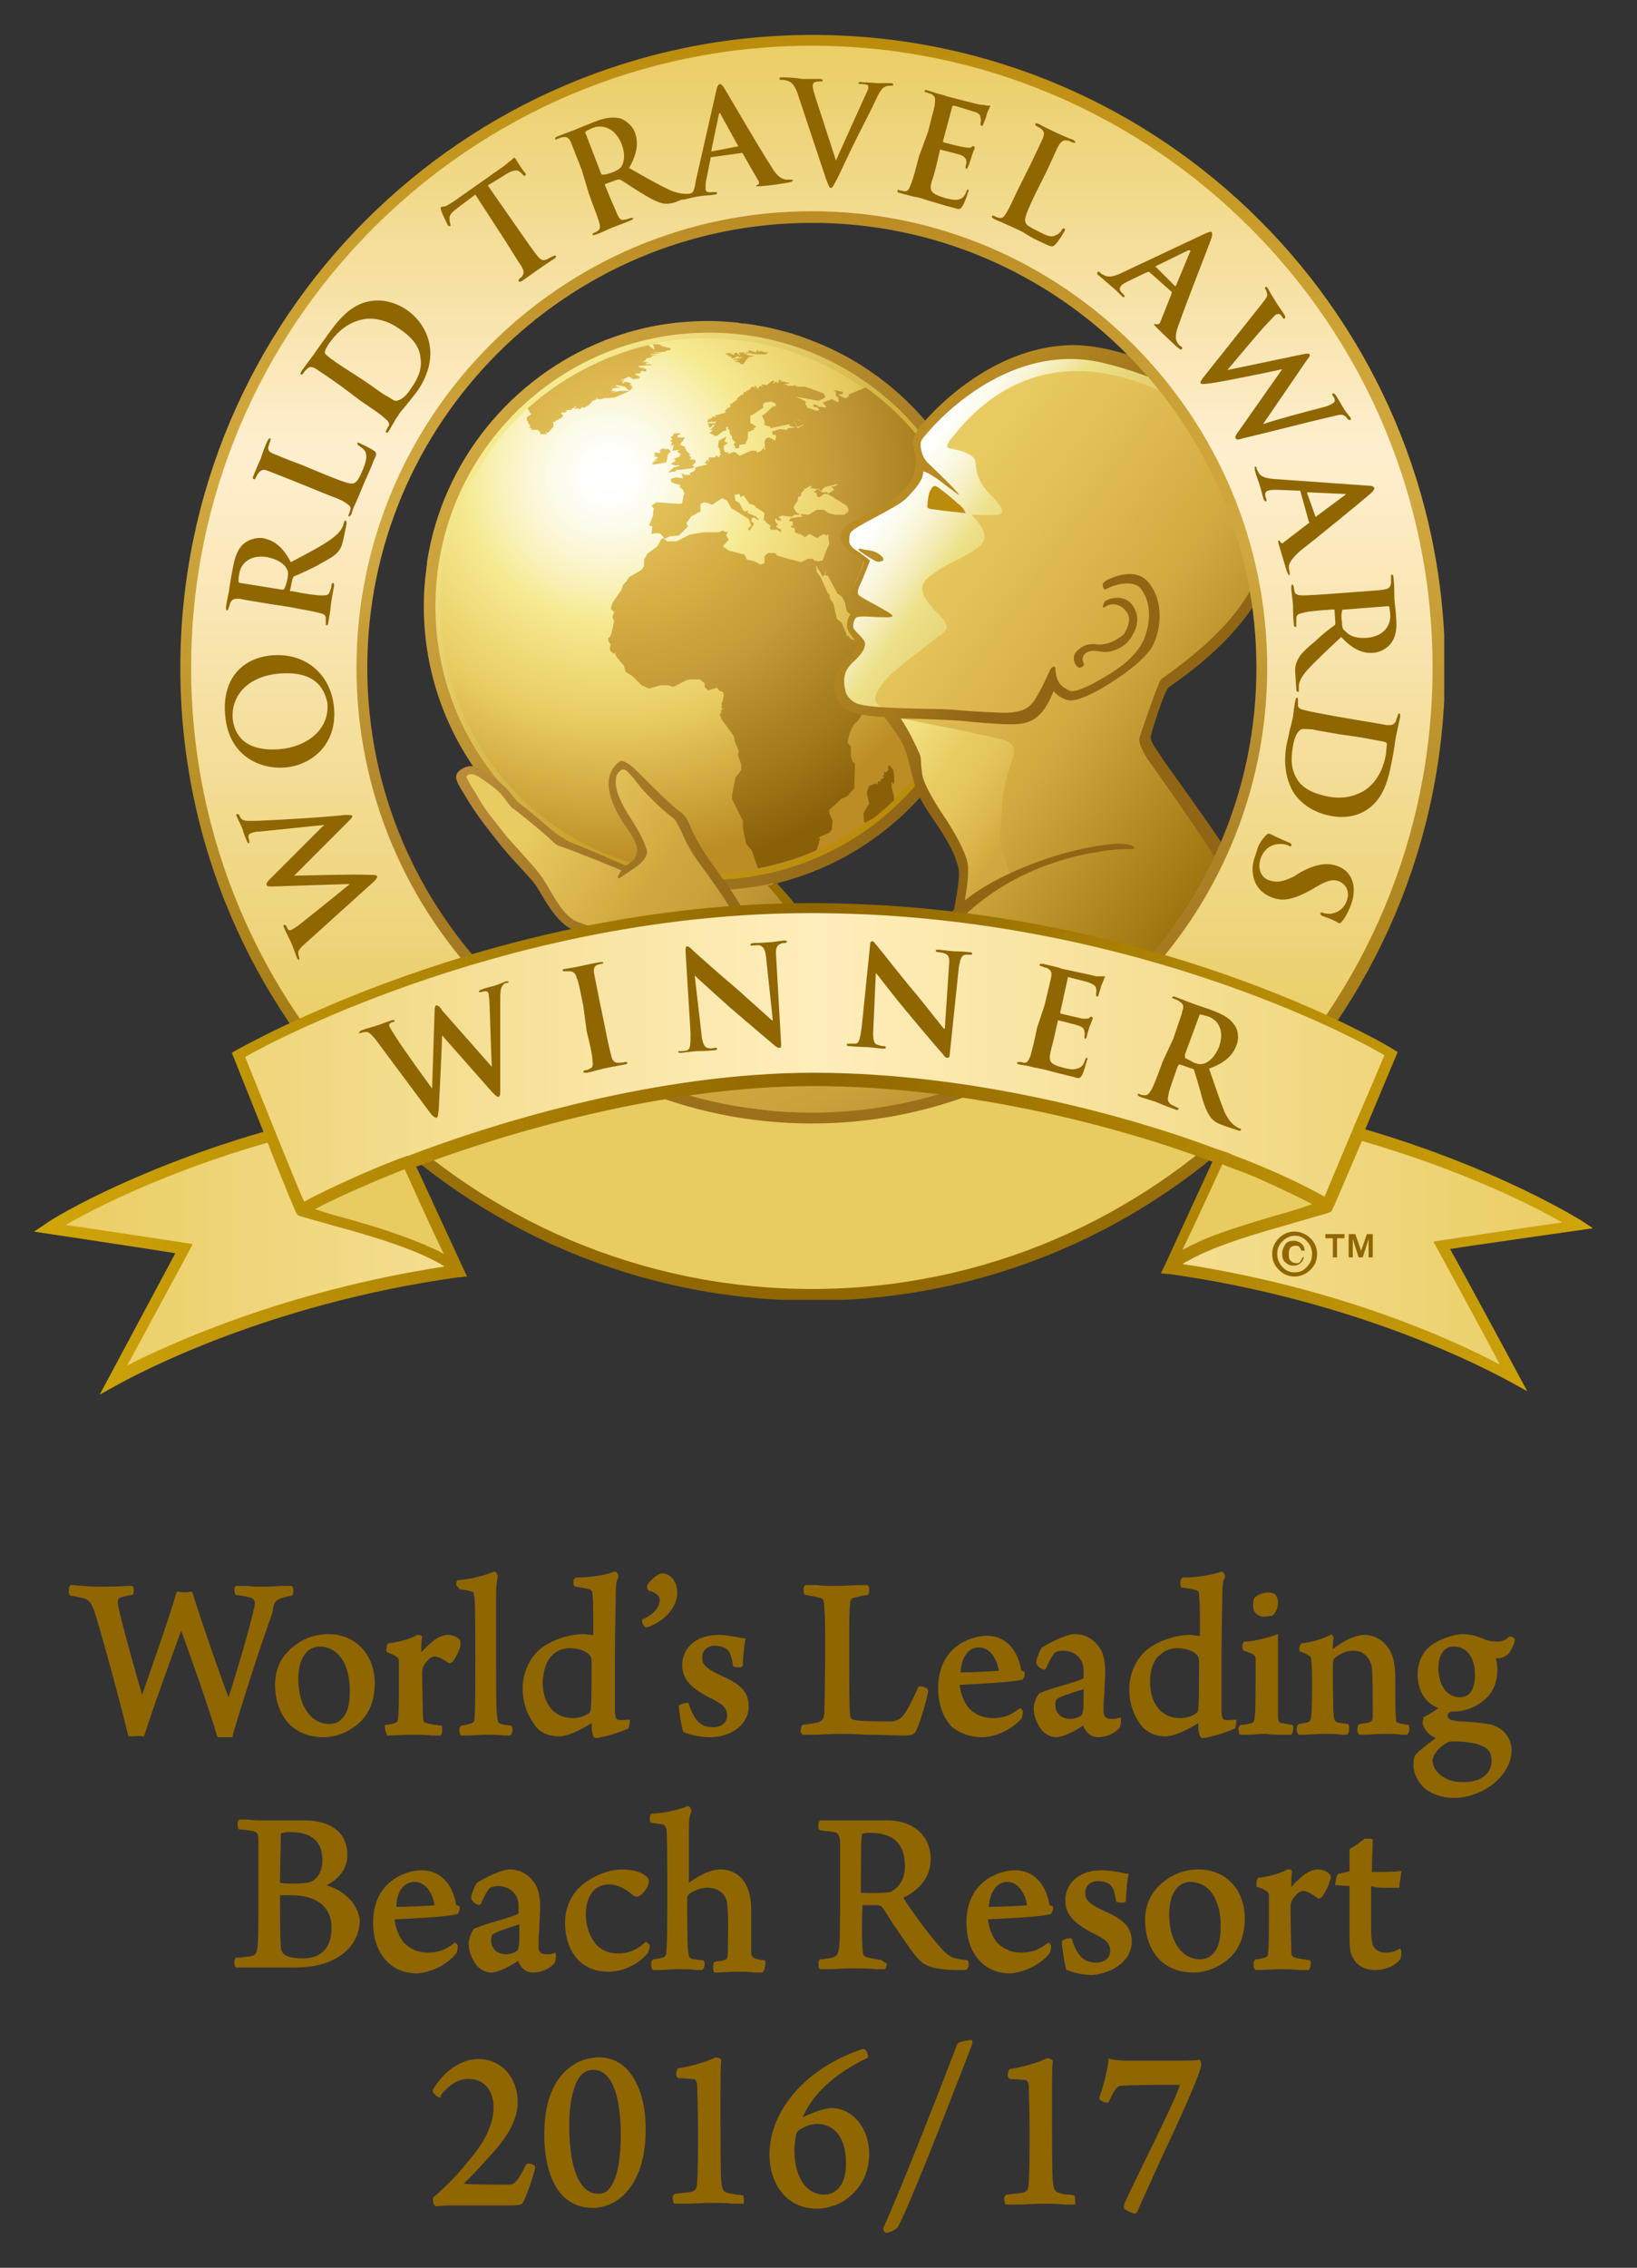 <?xml version="1.0" encoding="utf-8"?>
<!-- Generator: Adobe Illustrator 19.1.0, SVG Export Plug-In . SVG Version: 6.00 Build 0)  -->
<svg version="1.1" id="Livello_1" xmlns="http://www.w3.org/2000/svg" xmlns:xlink="http://www.w3.org/1999/xlink" x="0px" y="0px"
	 viewBox="0 0 197 272.7" style="enable-background:new 0 0 197 272.7;" xml:space="preserve">
<rect x="0" y="0" width="197" height="272.7" fill="#333333" stroke="none"/>
<style type="text/css">
	.st0{clip-path:url(#SVGID_2_);fill:url(#SVGID_3_);}
	.st1{clip-path:url(#SVGID_5_);fill:url(#SVGID_6_);}
	.st2{clip-path:url(#SVGID_8_);fill:url(#SVGID_9_);}
	.st3{clip-path:url(#SVGID_11_);fill:url(#SVGID_12_);}
	.st4{clip-path:url(#SVGID_14_);fill:url(#SVGID_15_);}
	.st5{clip-path:url(#SVGID_17_);fill:url(#SVGID_18_);}
	.st6{clip-path:url(#SVGID_20_);fill:url(#SVGID_21_);}
	.st7{clip-path:url(#SVGID_23_);fill:url(#SVGID_24_);}
	.st8{clip-path:url(#SVGID_26_);fill:url(#SVGID_27_);}
	.st9{clip-path:url(#SVGID_29_);fill:url(#SVGID_30_);}
	.st10{clip-path:url(#SVGID_32_);fill:url(#SVGID_33_);}
	.st11{clip-path:url(#SVGID_35_);fill:url(#SVGID_36_);}
	.st12{clip-path:url(#SVGID_38_);fill:url(#SVGID_39_);}
	.st13{clip-path:url(#SVGID_41_);fill:url(#SVGID_42_);}
	.st14{clip-path:url(#SVGID_44_);fill:url(#SVGID_45_);}
	.st15{clip-path:url(#SVGID_47_);fill:url(#SVGID_48_);}
	.st16{clip-path:url(#SVGID_50_);fill:url(#SVGID_51_);}
	.st17{clip-path:url(#SVGID_53_);fill:url(#SVGID_54_);}
	.st18{clip-path:url(#SVGID_56_);fill:#906615;}
	.st19{clip-path:url(#SVGID_58_);fill:#BB8C0B;}
	.st20{clip-path:url(#SVGID_60_);fill:#BB8D24;}
	.st21{clip-path:url(#SVGID_62_);fill:#976F00;}
	.st22{clip-path:url(#SVGID_64_);fill:url(#SVGID_65_);}
	.st23{clip-path:url(#SVGID_67_);fill:url(#SVGID_68_);}
	.st24{clip-path:url(#SVGID_70_);fill:url(#SVGID_71_);}
	.st25{clip-path:url(#SVGID_73_);fill:#906600;}
	.st26{clip-path:url(#SVGID_75_);fill:#906600;}
	.st27{clip-path:url(#SVGID_77_);fill:#906600;}
	.st28{clip-path:url(#SVGID_79_);fill:#906600;}
	.st29{clip-path:url(#SVGID_81_);fill:#906600;}
	.st30{clip-path:url(#SVGID_83_);fill:#906600;}
	.st31{clip-path:url(#SVGID_85_);fill:#906600;}
	.st32{clip-path:url(#SVGID_87_);fill:#906600;}
	.st33{clip-path:url(#SVGID_89_);fill:#906600;}
	.st34{clip-path:url(#SVGID_91_);fill:#906600;}
	.st35{clip-path:url(#SVGID_93_);fill:#906600;}
	.st36{clip-path:url(#SVGID_95_);fill:#906600;}
	.st37{clip-path:url(#SVGID_97_);fill:#906600;}
	.st38{clip-path:url(#SVGID_99_);fill:#906600;}
	.st39{clip-path:url(#SVGID_101_);fill:#906600;}
	.st40{clip-path:url(#SVGID_103_);fill:#906600;}
	.st41{clip-path:url(#SVGID_105_);fill:#906600;}
	.st42{clip-path:url(#SVGID_107_);fill:url(#SVGID_108_);}
	.st43{clip-path:url(#SVGID_110_);fill:#E9CC61;}
	.st44{clip-path:url(#SVGID_112_);fill:url(#SVGID_113_);}
	.st45{clip-path:url(#SVGID_115_);fill:#E9CC61;}
	.st46{clip-path:url(#SVGID_117_);fill:url(#SVGID_118_);}
	.st47{clip-path:url(#SVGID_120_);fill:url(#SVGID_121_);}
	.st48{clip-path:url(#SVGID_123_);fill:#906600;}
	.st49{clip-path:url(#SVGID_125_);fill:#906600;}
	.st50{clip-path:url(#SVGID_127_);fill:#906600;}
	.st51{clip-path:url(#SVGID_129_);fill:#906600;}
	.st52{clip-path:url(#SVGID_131_);fill:#906600;}
	.st53{clip-path:url(#SVGID_133_);fill:#906600;}
	.st54{clip-path:url(#SVGID_135_);fill:#906600;}
	.st55{clip-path:url(#SVGID_137_);fill:#906600;}
	.st56{clip-path:url(#SVGID_139_);fill:#906600;}
	.st57{clip-path:url(#SVGID_141_);fill:#906600;}
	.st58{fill:#906600;}
</style>
<g>
	<g>
		<g>
			<g>
				<defs>
					<path id="SVGID_1_" d="M73.4,40.7c-0.3,0.1-0.6,0.2-0.8,0.3c-11,4.4-19.3,14.4-21.2,26.5c0,0.4-0.1,0.7-0.1,1
						c-0.2,1.4-0.3,2.9-0.3,4.4c0,18.9,15.4,34.3,34.3,34.3c18.9,0,34.3-15.4,34.3-34.3c0-14.8-9.4-27.5-22.6-32.2
						c-0.3-0.1-0.5-0.2-0.8-0.3c-2.1-0.7-4.3-1.2-6.6-1.5c-0.3,0-0.5,0-0.8-0.1c-1.1-0.1-2.3-0.2-3.5-0.2
						C81.1,38.6,77.1,39.3,73.4,40.7"/>
				</defs>
				<clipPath id="SVGID_2_">
					<use xlink:href="#SVGID_1_"  style="overflow:visible;"/>
				</clipPath>
				
					<linearGradient id="SVGID_3_" gradientUnits="userSpaceOnUse" x1="0.186" y1="630.331" x2="0.628" y2="630.331" gradientTransform="matrix(127.222 89.082 89.082 -127.222 -56117.754 80228.859)">
					<stop  offset="0" style="stop-color:#D1A83F"/>
					<stop  offset="1" style="stop-color:#906615"/>
				</linearGradient>
				<polygon class="st0" points="18.8,84.6 97,139.4 151.8,61.1 73.6,6.3 				"/>
			</g>
		</g>
		<g>
			<g>
				<defs>
					<path id="SVGID_4_" d="M52.4,72.9c0,18.2,14.7,32.9,32.9,32.9c18.2,0,32.9-14.7,32.9-32.9c0-18.2-14.7-32.9-32.9-32.9
						C67.1,40,52.4,54.7,52.4,72.9"/>
				</defs>
				<clipPath id="SVGID_5_">
					<use xlink:href="#SVGID_4_"  style="overflow:visible;"/>
				</clipPath>
				
					<linearGradient id="SVGID_6_" gradientUnits="userSpaceOnUse" x1="0.177" y1="630.13" x2="0.618" y2="630.13" gradientTransform="matrix(105.289 105.289 105.289 -105.289 -66302.172 66376.656)">
					<stop  offset="0" style="stop-color:#F6EA91"/>
					<stop  offset="0.104" style="stop-color:#EEDD7E"/>
					<stop  offset="0.397" style="stop-color:#D8BA4D"/>
					<stop  offset="0.655" style="stop-color:#C8A129"/>
					<stop  offset="0.865" style="stop-color:#BF9213"/>
					<stop  offset="1" style="stop-color:#BB8C0B"/>
				</linearGradient>
				<polygon class="st1" points="19.5,72.9 85.3,138.6 151,72.9 85.3,7.1 				"/>
			</g>
		</g>
		<g>
			<g>
				<defs>
					<path id="SVGID_7_" d="M78,41.5L78,41.5c-5.5,1.2-10.5,3.9-14.5,7.6v0C57.1,55,53,63.5,53,72.9c0,17.8,14.4,32.2,32.2,32.2
						c2,0,4-0.2,5.9-0.5c0.1,0,0.3,0,0.6-0.1c1.9-0.4,3.7-0.9,5.4-1.6c0.4-0.1,0.8-0.3,1.1-0.5l0,0c3.4-1.5,6.4-3.6,9.1-6.1
						c0.2-0.1,0.3-0.2,0.3-0.2l0,0c6.1-5.9,9.8-14.1,9.8-23.2c0-17.8-14.4-32.2-32.2-32.2C82.8,40.6,80.3,40.9,78,41.5"/>
				</defs>
				<clipPath id="SVGID_8_">
					<use xlink:href="#SVGID_7_"  style="overflow:visible;"/>
				</clipPath>
				
					<radialGradient id="SVGID_9_" cx="-0.171" cy="631.003" r="0.442" gradientTransform="matrix(114.353 0 0 -114.353 92.865 72214.492)" gradientUnits="userSpaceOnUse">
					<stop  offset="0" style="stop-color:#FFFFFF"/>
					<stop  offset="5.618000e-03" style="stop-color:#FFFFFF"/>
					<stop  offset="6.116520e-02" style="stop-color:#FFFEFA"/>
					<stop  offset="0.13" style="stop-color:#FDFBEB"/>
					<stop  offset="0.205" style="stop-color:#FBF6D1"/>
					<stop  offset="0.285" style="stop-color:#F8F0AF"/>
					<stop  offset="0.343" style="stop-color:#F6EA91"/>
					<stop  offset="0.584" style="stop-color:#E9CC61"/>
					<stop  offset="0.921" style="stop-color:#BB8D24"/>
					<stop  offset="1" style="stop-color:#BB8D24"/>
				</radialGradient>
				<rect x="53.1" y="40.6" class="st2" width="64.4" height="64.4"/>
			</g>
		</g>
		<g>
			<g>
				<defs>
					<polygon id="SVGID_10_" points="81.2,52.1 81,52.2 81,52.4 80.7,52.6 80.9,52.8 80.6,53.1 80.9,53.1 80.7,53.8 81,53.4 
						80.9,53.6 81.1,53.5 80.9,54.2 81.8,54.1 81.5,54.3 81.7,54.5 81.9,54.5 81.8,54.9 81,55.2 81.2,55.2 81.3,55.4 80.7,55.8 
						81.4,56 81.8,55.9 81.6,56.1 81.1,56.2 80.4,56.8 81.3,56.7 81.4,56.5 81.8,56.5 83.4,56.3 83.6,56.1 83.3,56 83.7,55.6 
						83.7,55.3 83,55.2 83.2,55 82.9,54.8 83.1,54.7 82.6,54.2 82.4,53.7 81.8,53.5 82,53.4 81.9,53.3 82.2,53 82.4,52.6 81.4,52.6 
						81.6,52.5 81.5,52.4 81.9,52.2 81.8,52.1 					"/>
				</defs>
				<clipPath id="SVGID_11_">
					<use xlink:href="#SVGID_10_"  style="overflow:visible;"/>
				</clipPath>
				
					<radialGradient id="SVGID_12_" cx="-0.187" cy="631.004" r="0.442" gradientTransform="matrix(113.652 0 0 -113.652 95.394 71772.562)" gradientUnits="userSpaceOnUse">
					<stop  offset="0" style="stop-color:#E9CC61"/>
					<stop  offset="0.199" style="stop-color:#DEBB51"/>
					<stop  offset="0.382" style="stop-color:#D1A83F"/>
					<stop  offset="0.531" style="stop-color:#C39A35"/>
					<stop  offset="0.809" style="stop-color:#9F7619"/>
					<stop  offset="0.961" style="stop-color:#896008"/>
					<stop  offset="1" style="stop-color:#896008"/>
				</radialGradient>
				<rect x="80.4" y="52.1" class="st3" width="3.3" height="4.7"/>
			</g>
		</g>
		<g>
			<g>
				<defs>
					<polygon id="SVGID_13_" points="79.9,54.1 79.9,53.9 79.6,54 79.3,54.2 79.5,54.2 79.4,54.5 78.9,54.4 78.7,54.6 78.9,54.7 
						78.7,54.8 78.8,54.9 79.2,55 78.7,55.4 79.2,55.3 78.4,55.6 78.7,55.6 78.4,55.8 78.7,55.8 78.5,55.9 80.2,55.6 80.4,54.6 
						80.7,54.3 80.5,54 80,54 80,53.8 					"/>
				</defs>
				<clipPath id="SVGID_14_">
					<use xlink:href="#SVGID_13_"  style="overflow:visible;"/>
				</clipPath>
				
					<radialGradient id="SVGID_15_" cx="-0.186" cy="631.003" r="0.442" gradientTransform="matrix(113.767 0 0 -113.767 95.263 71845.062)" gradientUnits="userSpaceOnUse">
					<stop  offset="0" style="stop-color:#E9CC61"/>
					<stop  offset="0.199" style="stop-color:#DEBB51"/>
					<stop  offset="0.382" style="stop-color:#D1A83F"/>
					<stop  offset="0.531" style="stop-color:#C39A35"/>
					<stop  offset="0.809" style="stop-color:#9F7619"/>
					<stop  offset="0.961" style="stop-color:#896008"/>
					<stop  offset="1" style="stop-color:#896008"/>
				</radialGradient>
				<rect x="78.4" y="53.8" class="st4" width="2.3" height="2.1"/>
			</g>
		</g>
		<g>
			<g>
				<defs>
					<path id="SVGID_16_" d="M78.6,41.4l0.2,0.7L78,41.5c-5.5,1.3-10.5,4-14.5,7.6l0.3,0.6l0.2,0.1h-0.2l0.1,0.1L63.6,50
						c0,0.1-0.1,0.1-0.2,0.2l0,0.4l0.2,0.1l-0.1,0.1l0.2,0.2l-0.1,0.1l0.3-0.1l-0.2,0.1l0.1,0.1l-0.1,0.1H64l-0.4,0.1l0.5,0.2
						l-0.3,0.1l1.1,0l-0.2,0.1l0.3,0.1L65,52.2l0.2,0l0.7,0L65.6,52l0.4,0l0.6-0.7l0-0.4l-0.1-0.1l0.5-0.2l-0.1-0.1l0.3,0l0-0.1
						l0.4-0.1l-0.2-0.1l0.3,0l0-0.2L67.3,50l0.5,0l-0.3-0.3l0.1-0.1l0.4,0l0.2-0.1l-0.1-0.1l0.2-0.1h0.5l0-0.2H69l0.2-0.2l0.2,0
						l-0.3,0.2l0.2,0.1l0.1-0.1l0.4,0.1L70,49l0.4,0l0.6-0.4l0.3-0.4l0.5-0.2l-0.1-0.3l0.2,0.3l0.5,0l0.2-0.1l1.4-0.1l1.8-0.8
						L74.6,47l-1,0.2l0.6-0.2l-0.8,0l0.3-0.1l0-0.2l1.1-0.1l-0.6-0.1l-0.1-0.1l0.1-0.1l1,0.2l0.4,0.4h0.3l0.1-0.2l0.3,0.2L76,46.6
						l0.2-0.2l-0.4,0.1l0.3-0.2l-0.4,0l0.3-0.2l-0.7-0.2l-0.4,0.2l0-0.2l0.3-0.1l-0.7,0l0.7-0.1l-0.6-0.1l0.4,0l0.7-0.3l0.5,0.3
						l0.7-0.1l0.1-0.2L76.4,45l0.2-0.1l1,0L77,44.9l0.2-0.2h-0.3l0.4-0.1l-0.4-0.1l0.8,0.2l0.1-0.3l-0.5-0.1l0.5,0L77,44.2L76.8,44
						l1.6-0.1v-0.1l-0.8,0l0.2-0.1l-0.1-0.1l0.5,0l-0.5-0.1l-0.4,0.1l0.5-0.4l-0.1,0l0.1-0.1l0.8-0.2l-0.3,0.1l0.2-0.2l0.7-0.2
						l-0.9,0.1l0-0.1l1.4-0.2H78l2.1-0.1l0-0.1l0.9-0.2l-1-0.3h0c-0.2,0-0.4-0.1-0.5-0.2c-0.2-0.1-0.3-0.2-0.5-0.2
						C78.7,41.4,78.7,41.4,78.6,41.4"/>
				</defs>
				<clipPath id="SVGID_17_">
					<use xlink:href="#SVGID_16_"  style="overflow:visible;"/>
				</clipPath>
				
					<radialGradient id="SVGID_18_" cx="-0.187" cy="631.004" r="0.442" gradientTransform="matrix(113.705 0 0 -113.705 95.332 71805.555)" gradientUnits="userSpaceOnUse">
					<stop  offset="0" style="stop-color:#E9CC61"/>
					<stop  offset="0.199" style="stop-color:#DEBB51"/>
					<stop  offset="0.382" style="stop-color:#D1A83F"/>
					<stop  offset="0.531" style="stop-color:#C39A35"/>
					<stop  offset="0.809" style="stop-color:#9F7619"/>
					<stop  offset="0.961" style="stop-color:#896008"/>
					<stop  offset="1" style="stop-color:#896008"/>
				</radialGradient>
				<rect x="63.3" y="41.4" class="st5" width="17.4" height="10.8"/>
			</g>
		</g>
		<g>
			<g>
				<defs>
					<polygon id="SVGID_19_" points="91,42.4 90.1,42.1 90.1,42.2 90.2,42.3 90,42.2 90.1,42.4 89.5,42.3 89.9,42.4 89.7,42.4 
						89.9,42.5 90.9,42.4 90.2,42.5 91.6,42.7 92.1,42.6 92.5,42.4 91.7,42.3 91.8,42.2 91.2,42.3 91.3,42.2 91.1,42.1 					"/>
				</defs>
				<clipPath id="SVGID_20_">
					<use xlink:href="#SVGID_19_"  style="overflow:visible;"/>
				</clipPath>
				
					<radialGradient id="SVGID_21_" cx="-0.186" cy="631.004" r="0.442" gradientTransform="matrix(113.771 0 0 -113.771 95.279 71847.242)" gradientUnits="userSpaceOnUse">
					<stop  offset="0" style="stop-color:#E9CC61"/>
					<stop  offset="0.199" style="stop-color:#DEBB51"/>
					<stop  offset="0.382" style="stop-color:#D1A83F"/>
					<stop  offset="0.531" style="stop-color:#C39A35"/>
					<stop  offset="0.809" style="stop-color:#9F7619"/>
					<stop  offset="0.961" style="stop-color:#896008"/>
					<stop  offset="1" style="stop-color:#896008"/>
				</radialGradient>
				<rect x="89.5" y="42.1" class="st6" width="3" height="0.5"/>
			</g>
		</g>
		<g>
			<g>
				<defs>
					<polygon id="SVGID_22_" points="88.9,42.4 89.1,42.8 88.6,42.4 88.3,42.5 88.4,42.7 87.8,42.5 88.3,42.4 87.3,42.5 87.5,42.7 
						87.7,42.6 87.6,42.8 87.9,42.8 87.5,42.8 88.1,42.9 87.9,43 88.1,43.1 88.6,43 88.5,43 88.6,42.9 88.8,42.8 88.9,43 89.2,42.9 
						89.2,43 89.5,43 88.2,43.2 88.3,43.3 89.3,43.2 88.6,43.3 89,43.4 88.4,43.4 88.5,43.5 89.2,43.6 88.9,43.6 89.2,43.8 
						89.4,43.8 89.7,43.5 89.6,43.4 89.8,43.4 89.8,43.2 90,43.2 90,43 90.8,42.8 89.9,42.7 89.8,42.5 89.5,42.6 89.6,42.4 
						89.1,42.4 					"/>
				</defs>
				<clipPath id="SVGID_23_">
					<use xlink:href="#SVGID_22_"  style="overflow:visible;"/>
				</clipPath>
				
					<radialGradient id="SVGID_24_" cx="-0.187" cy="631.004" r="0.442" gradientTransform="matrix(113.707 0 0 -113.707 95.327 71807.125)" gradientUnits="userSpaceOnUse">
					<stop  offset="0" style="stop-color:#E9CC61"/>
					<stop  offset="0.199" style="stop-color:#DEBB51"/>
					<stop  offset="0.382" style="stop-color:#D1A83F"/>
					<stop  offset="0.531" style="stop-color:#C39A35"/>
					<stop  offset="0.809" style="stop-color:#9F7619"/>
					<stop  offset="0.961" style="stop-color:#896008"/>
					<stop  offset="1" style="stop-color:#896008"/>
				</radialGradient>
				<rect x="87.3" y="42.4" class="st7" width="3.5" height="1.5"/>
			</g>
		</g>
		<g>
			<g>
				<defs>
					<path id="SVGID_25_" d="M106.9,92.1v0.5l-0.3,0.3l-0.2-0.1l0,0.4l-0.2,0.1l0.2,0.2l-0.3,0.2l-0.1-0.1l0,0.4l-0.2-0.1l-0.2,0.2
						l0.1,0.3l-0.3-0.2l-0.8,0.3l-0.3,0.8l0.3,1.3l-0.7,1.2l0.1,1.2l1.1-0.6c0.9-0.7,1.9-1.6,2.3-2c0.1-0.1,0.2-0.2,0.3-0.2
						l-0.4-1.5v-0.7l0.2,0.3l0.2-0.3l-0.2-1.4l-0.4-0.5L106.9,92.1z"/>
				</defs>
				<clipPath id="SVGID_26_">
					<use xlink:href="#SVGID_25_"  style="overflow:visible;"/>
				</clipPath>
				
					<radialGradient id="SVGID_27_" cx="-0.186" cy="631.003" r="0.442" gradientTransform="matrix(113.738 0 0 -113.738 95.251 71826.328)" gradientUnits="userSpaceOnUse">
					<stop  offset="0" style="stop-color:#E9CC61"/>
					<stop  offset="0.199" style="stop-color:#DEBB51"/>
					<stop  offset="0.382" style="stop-color:#D1A83F"/>
					<stop  offset="0.531" style="stop-color:#C39A35"/>
					<stop  offset="0.809" style="stop-color:#9F7619"/>
					<stop  offset="0.961" style="stop-color:#896008"/>
					<stop  offset="1" style="stop-color:#896008"/>
				</radialGradient>
				<rect x="103.8" y="92" class="st8" width="3.8" height="6.9"/>
			</g>
		</g>
		<g>
			<g>
				<defs>
					<path id="SVGID_28_" d="M95.5,50.6l0.4-0.2l0.6,0.3l0.2,0.4l-0.7,0.4L95.5,50.6z M93.7,46l-0.2,0.1l0-0.3L93,46.2l0.2-0.4
						l-0.3,0l-0.6,0.5l-0.7-0.1l0.2,0.3l-0.3-0.1l-0.4,0.4l0-0.3L91,46.6l0-0.2h-0.2l0,0.1l0.2,0.1l-0.5-0.1l-0.2,0.2l0,0.1
						l-0.4,0.1l0.4,0l-0.5,0.1l0,0.2l-0.2-0.1l-0.2,0.3h0.2l-0.4,0.1l-0.5,0.4l0,0.2l-0.4,0.2l0.2,0l-0.3,0.1l0.1,0.1l-0.1-0.1
						l-0.1,0.1l0.1,0l-0.4,0.1l0.1,0.1L87.9,49l-0.2,0l-0.5,0.4l0.2,0.2l-1.1,0.3L86,49.9l0.2,0.2h-0.5l0,0.2l-0.6,0l0.5,0.1
						l-0.5,0.1l0.1,0l-0.1,0.3l0.6-0.1l0.2,0.1l0.2-0.2l0,0.2h0.1L86,50.9l-0.8,0l0,0.2l0.2,0l-0.2,0.2l0.2,0l0,0.2l0.4-0.4h0.3
						l-0.5,0.4l0.2,0l-0.5,0.2h0.5l-0.4,0.4l0.5,0.2l0,0.1l0.4,0l0.8-0.6l0.3,0v-0.5l0.1,0.1l0.1-0.2l0,0.4l0.2,0.1v0.4l0.3,0.4
						l0,0.3l0.4,0.4l-0.2,0.2l0.2,0.4l-0.1,0.1l0.5,0l0.1-0.4l0.7-0.1l0.3-0.7l0-0.5L90,52.1l0.2,0L89.9,52l1-0.4l-0.3,0l0.4-0.3
						l-0.6-0.4L90.3,51V50l0.4-0.2l1.2-0.8l-0.1-0.2l0.1-0.3l0.2-0.1L92,48.4l0.8-0.1l0.5,0.2l0.1,0.3l-0.4,0.1L92,49.8L91.7,50
						l0.3,0.6L92,51.1l0.6,0.2l0.2,0.2l-0.1,0l1.9-0.4L95,51v0.2l0.7,0.2l-0.9,0.1l-0.1,0.2l-0.9-0.1l-0.9,0.3l0.1,0.4h0.4L93.3,53
						l-0.7-0.4l-0.4,0.1L92,53.1l0.1,1l-0.2-0.1l0.2-0.4l-0.6,0.7l-0.4,0.1L91,54.2h-0.6L89,54.8l-0.5-0.4l-0.2,0l0.1-0.1l-0.8,0.3
						l0.1-0.2l-0.4,0l-0.2-0.3l0-0.5l0.5-0.3l-0.4-0.2l0.2-0.6L86.5,53l-0.1,0.8l0.2,0.1v0.2l0.1,0.2l-0.1,0.1l0.2,0.3l-0.2,0l0,0.3
						l-0.4-0.2L86,54.9l0.2,0.1L86,55h-0.7l0,0.5l-0.1,0v-0.3l-0.4,0.5l0.4,0.1L84.5,56l-0.4,0.1l-0.4,0.1l-0.1,0.4L83,56.9l0.1,0.2
						l-0.7,0L82,56.9l0.2,0.6l-0.9-0.1l-0.6,0.2l0.1,0.4l1.2,0.4h-0.2v0.2l0.4,0.3l0.2,0.6l-0.1-0.1l-0.2,1.1l-0.2,0.1l-2.9-0.2
						l-0.6,0.4l0.3,0.4l-0.1,0.3l0,0.5l-0.5,1.2l0.4,0.1l-0.1,0.9l0.7-0.1l0.4,0.1l0.5,0.6l0.6-0.3l1.1-0.1l1.1-1.1l-0.2-0.4
						l0.6-0.8l1.1-0.6l0-0.4l0-0.5l0.4-0.2l0.5,0.1l0.5,0.2l0.6-0.4l0.6-0.4l0.6,0.3l0.5,0.9l2.1,1.3l0.3,0.8L90,63.6l0.2,0.2
						l0.5-0.7l0-0.2l-0.3-0.2l0.1-0.4l0.2-0.1l0.6,0.4l0-0.1L91,62.1l-1-0.4l0-0.3l-0.4,0.1l-0.2-0.2L89,60.5l-0.5-0.3l-0.1-0.7
						l0.6-0.1l0.1,0.4l0.4-0.2l0.7,1l0.4,0.1l0.4,0.2h-0.2l1.1,0.7l0.1,0.1l-0.1,0.8l0.4,0.4l0.5,0.4l-0.2,0.1l0.2,0.3h0.7L94,64
						l0-0.3l-0.7-0.4l0.2,0l0-0.2l0.2,0.1l-0.4-0.5v-0.4l0.4,0.4l0-0.2l0.3,0.2l-0.1-0.3l0.2,0.1l-0.4-0.3l0.4-0.2l0.8,0.1l0.4,0
						L95,62.4l0.6-0.5l0.6,0l0-0.1l-0.4-0.2l-0.1-0.2L95.5,61l0.5-0.8l0.1-0.7v0.3l0.3-0.2l0-0.3l0.4-0.4l-0.1-0.2l0.2,0.1l0.6-0.4
						l0.2,0.2h-0.3l0.2,0l-0.1,0.1l0.9,0.1l-0.5,0.4l0.4,0.1l0,0.4l0.3,0.1l0.6-0.4l0.4,0l0-0.2l-0.7,0L98.7,59l-0.4-0.2l0.2,0
						l0.4,0.3l0-0.4v0.2l0.3-0.3l1.5-0.4l0.1,0.1l-0.4,0.2H100l0.4,0.4l-0.8,0.5l2.3,1.4l0.2,0.4l0,0.3l-0.5,0.4l-1.1,0l-0.8-0.2
						l-0.6-0.4l-0.8,0l-1,0.6l-0.9-0.1l0,0.2l0.3,0.1l-1.5,0.2l-0.2,0.2L95,62.7l0.4,0v0.5l0.2,0.1l-0.4-0.1l0,0.2l0.4,0.1l0.1,0.6
						l0.5,0l-0.4,0.2l0.5-0.1l0.6,0.4l0.5-0.4l0.9,0.5l0.8-0.5l0.4,0.2l0.2-0.2v0.6l0.1,0.6l-0.4,0.9l-0.4,1.1l-0.5,0.1l-0.5-0.1
						l-0.2-0.2l-0.6,0l-0.8,0.4l-1.9-0.5l-1-0.3l-0.2-0.3l-0.9,0L92,66.9l0,0.8l-0.5,0.2l-0.7-0.4l-0.9-0.2l-0.3-0.6l-1.9-0.5
						l-0.7-0.5l0.7-0.8l-0.3-0.5l0.2-0.5l-0.3,0.1L87,63.8L86.5,64l-1.8,0L83,64.3l-1.6,0.8l-1.1,0l-0.5-0.4l-0.2,0.1l-0.5,0.9
						l-1.2,0.9l-0.4,0.7l0,0.8l-0.2,0.3l-0.2,0.2l-1.4,0.8l-0.3,0.5L75,70.3l-0.2,0.6l-1.1,1.6l-0.2,0.7l0.4,0.4l-0.2,0.6l0.2,0.5
						l-0.3,1.4l-0.2,0.5l-0.4,0.2l0.5,0.7l-0.1,0.3v0.4l0.4,0.4l0.5-0.1L74,78.6l0.2,0.4l0.9,1.1l0.2,0.7l0.8,0.5l1.1,1.1l0.9,0.4
						l1.4-0.4l0.9,0l0.6,0.2l1.6-0.8l0.4-0.1l0.4,0l0.8,0l0.4,0.3l0.2,0.2v0.4l0.4,0.4l1.1-0.3l0.3,0.4l0.4,0.1l0.1,0.4l-0.1,0.6
						l-0.2,0.5l0.1,0.1l-0.1,0.3l0.3,0.2l-0.3,0l0,0.4l-0.2,0.2l0.3,0.7l0.9,1.2l0.5,0.7l0.1,0.4l0,0.2l0.5,1.2l-0.1,0.5l0.4,1.1
						l0,0.7l-0.7,0.9l-0.4,2.1l0,0.5l1.3,2.6v0.9l0.4,1.9l0.7,0.8l0.7,2.1c0,0,0,0,0,0c0.2,0,0.4-0.1,0.6-0.1c1-0.2,3.1-0.7,5.4-1.6
						c0.4-0.2,0.8-0.3,1.1-0.5l0.4-1.4l-0.2,0l0.2-0.2l1-0.4l0.4-0.4l0.1-1.1l-0.4-0.9l0-0.4l1.4-1.3l0.8-0.4l0.8-0.9l0.1-3
						l-0.3-0.2l-0.2-0.7l0-1.1l-0.4-0.5l0.2-1l0.5-1.1l0.6-0.6l0.5-0.8l1.6-1.4l0.9-1.1l0.6-0.9l0.6-1.5l0.4-1.2l0.2,0l-0.2-0.1
						l0.1-0.8l-0.3-0.1l-0.8,0.3l-2.4,0.6l-0.6-0.7l-0.4-0.1l0.4-0.3l-0.2-0.5l-0.9-1l-0.5-0.2l-0.2-0.4l-0.1,0.2l-0.7-1.7l-0.6-0.5
						l-0.4-1.8L99.9,72l-0.1-0.4l0.1,0l-0.3-0.3l-0.9-2l-0.4-0.5L98.2,68l0.8,1.3l0.2-0.1l0.2-0.8h0l-0.1,0.8h0.3l1.2,2.2l0.5,0.3
						l0.4,0.8l0.2,1l0.8,0.7l1,1.8v0.7l0.5,1.5h0.7l0.4-0.4l1.5-0.4l0.4-0.4l1.4-0.5l0-0.4l0.4-0.2l0.9-0.2l0.3-0.5l0.4-0.1l0.2-0.4
						l0.5-0.2l0-0.8l0.3,0l0.5-1.2l-0.6-0.6l-1-0.4l-0.3-0.4l-0.1-0.4l0-0.4l-0.2,0.1l-0.9,1.1l-1.1,0l-0.3-0.2l0-0.2l0-0.7
						l-0.2-0.2l-0.1,0.8l-0.4-0.6l-0.1-0.5l-0.9-1.1l-0.4-0.4l0.3-0.2L106,68l0.3,0l0.1-0.3l0.4,0.4l0.2-0.1l0.9,1.3l1.1,0.7
						l0.5,0.1l0.9-0.4l0.2,0.1l0.4,0.7l2.1,0.3l1.7-0.1l0.8,0l0.6,0.8l0.3,0.1l0.5,0.5l0.6-0.1c0-10.2-5.3-19.6-13.4-25.4l-2,0.8
						l-0.1,0.3l-0.4,0.2l-0.8-0.4l0.6-0.2l-0.1-0.2l-1.2-0.2l0.4,0.2l0,0.5l0.3,0.2l0,0.6l-0.8-0.4L99,48.4l0.5,0.6l-1.1-0.1
						l0.1-0.1l-0.6-0.2l0,0.3l0.5,0.1l0.2,0.3l-0.3,0.1l-1.2-0.4l0-0.2l-0.2-0.2l0.1-0.3l-1.2-0.6l2.7,0.5l0.8-0.4l0-0.2l-0.2-0.3
						l-2.2-0.8L96,46.5l-0.4-0.1l0.4,0l-0.5-0.1l0,0.1l-0.3,0h0l-0.5,0l0.1-0.1l-0.5-0.1l0.8-0.1l-0.7-0.2L94,45.9l0.1,0l-0.2-0.1
						l0.2-0.1l-0.4,0L93.7,46z"/>
				</defs>
				<clipPath id="SVGID_29_">
					<use xlink:href="#SVGID_28_"  style="overflow:visible;"/>
				</clipPath>
				
					<radialGradient id="SVGID_30_" cx="-0.187" cy="631.003" r="0.442" gradientTransform="matrix(113.705 0 0 -113.705 95.336 71805.664)" gradientUnits="userSpaceOnUse">
					<stop  offset="0" style="stop-color:#E9CC61"/>
					<stop  offset="0.199" style="stop-color:#DEBB51"/>
					<stop  offset="0.382" style="stop-color:#D1A83F"/>
					<stop  offset="0.531" style="stop-color:#C39A35"/>
					<stop  offset="0.809" style="stop-color:#9F7619"/>
					<stop  offset="0.961" style="stop-color:#896008"/>
					<stop  offset="1" style="stop-color:#896008"/>
				</radialGradient>
				<rect x="73.2" y="45.7" class="st9" width="44.3" height="58.9"/>
			</g>
		</g>
		<g>
			<g>
				<defs>
					<polygon id="SVGID_31_" points="95.5,50.6 96,51.4 96.7,51 96.5,50.7 95.8,50.4 					"/>
				</defs>
				<clipPath id="SVGID_32_">
					<use xlink:href="#SVGID_31_"  style="overflow:visible;"/>
				</clipPath>
				
					<radialGradient id="SVGID_33_" cx="-0.188" cy="631.004" r="0.442" gradientTransform="matrix(113.655 0 0 -113.655 95.418 71774.094)" gradientUnits="userSpaceOnUse">
					<stop  offset="0" style="stop-color:#E9CC61"/>
					<stop  offset="0.199" style="stop-color:#DEBB51"/>
					<stop  offset="0.382" style="stop-color:#D1A83F"/>
					<stop  offset="0.531" style="stop-color:#C39A35"/>
					<stop  offset="0.809" style="stop-color:#9F7619"/>
					<stop  offset="0.961" style="stop-color:#896008"/>
					<stop  offset="1" style="stop-color:#896008"/>
				</radialGradient>
				<rect x="95.5" y="50.4" class="st10" width="1.2" height="0.9"/>
			</g>
		</g>
		<g>
			<g>
				<defs>
					<path id="SVGID_34_" d="M126.7,42.2c-6.7,1.5-13.3,6.9-15.3,9.2s-0.3,2.4-0.6,4.6c-0.3,2.2-3.2,4.4-5.6,5.7
						c-2.3,1.3-3.7,2.1-3.6,3c0.1,0.9,2.4,2.7,2.4,2.7s-0.3,1-0.8,2.3c-0.5,1.2-0.7,1.6-0.3,2.1c0.4,0.5,3.3,1.9,3.3,1.9h-2.7
						c-1.8,0-1.8,1.5-0.8,2.6c0.9,1.1,0.6,1.7-0.6,3c-1.1,1.3-1.7,2.4-0.8,4.3c0.9,1.9,5.7,1.7,5.7,1.7s2.3,4,3,7.3
						c0.8,3.4,4.5,8.3,5.5,10.9c0.9,2.6-0.6,6.1-0.6,6.1c-3.8,4.3-6.1,9.4-7.4,12.8l-0.5,1.2l32.2,1.6c0,0,9.2-20,8.3-21.6
						c-1.1-1.9-6.8-10.2-6.8-10.2l-3-4.7l2.6-6.5c9.3-8,13.5-12.2,12.5-23.2c-0.9-10-16.5-17.2-24.2-17.2
						C127.9,42,127.2,42,126.7,42.2"/>
				</defs>
				<clipPath id="SVGID_35_">
					<use xlink:href="#SVGID_34_"  style="overflow:visible;"/>
				</clipPath>
				
					<linearGradient id="SVGID_36_" gradientUnits="userSpaceOnUse" x1="-0.21" y1="630.198" x2="0.231" y2="630.198" gradientTransform="matrix(122.268 85.613 85.613 -122.268 -53826.328 77136.406)">
					<stop  offset="0" style="stop-color:#E9CC61"/>
					<stop  offset="8.427000e-02" style="stop-color:#E9CC61"/>
					<stop  offset="0.28" style="stop-color:#E1BF55"/>
					<stop  offset="0.539" style="stop-color:#D1A83F"/>
					<stop  offset="1" style="stop-color:#906600"/>
				</linearGradient>
				<polygon class="st11" points="61.4,97.9 136.3,150.4 193,69.4 118.1,16.9 				"/>
			</g>
		</g>
		<g>
			<g>
				<defs>
					<path id="SVGID_37_" d="M82.7,120.6c0.1,0.7-2.6,9.8-2.6,11.4l19.6,2.5l17.4-3.4l-18.9-13.2C98.1,117.9,82.4,119.1,82.7,120.6"
						/>
				</defs>
				<clipPath id="SVGID_38_">
					<use xlink:href="#SVGID_37_"  style="overflow:visible;"/>
				</clipPath>
				
					<linearGradient id="SVGID_39_" gradientUnits="userSpaceOnUse" x1="-9.639349e-02" y1="629.743" x2="0.345" y2="629.743" gradientTransform="matrix(51.462 135.671 135.671 -51.462 -85345.891 32517.127)">
					<stop  offset="0" style="stop-color:#E9CC61"/>
					<stop  offset="0.18" style="stop-color:#E9CC61"/>
					<stop  offset="0.483" style="stop-color:#D1A83F"/>
					<stop  offset="0.587" style="stop-color:#CBA23B"/>
					<stop  offset="0.722" style="stop-color:#BB9231"/>
					<stop  offset="0.873" style="stop-color:#A17820"/>
					<stop  offset="0.955" style="stop-color:#906615"/>
					<stop  offset="1" style="stop-color:#906615"/>
				</linearGradient>
				<polygon class="st12" points="74.6,120 84.7,146.8 122.6,132.4 112.4,105.6 				"/>
			</g>
		</g>
		<g>
			<g>
				<defs>
					<path id="SVGID_40_" d="M73.9,95.3c0.4,1.9,3.1,5.4,3.4,6.6c0.3,1.2-1.9,2.5-1.9,2.5s-4.7-1.8-7.2-2.9
						c-2.5-1.2-4.9-3.7-6.4-5.3c-1.6-1.6-4.4-3.7-5.3-3.7s-1.2,1.2-0.4,2.2c0.8,1,4.4,6.3,5.9,7.8c1.5,1.5,3.7,4.5,4.9,6.6
						c1.2,2.1,3.4,2.6,8.5,4.4c5.1,1.8,5.7,4,6,5.4c0.1,0.7,0.1,2.6,0,4.3l9.4,2l7,0l-0.9-9c0,0-0.6-4.9-0.9-5.8
						c-0.3-0.9-3-4.2-3-4.2c-2.3,0.6-5.6,0.8-5.6,0.8s-3.9-6.1-4.7-7.5c-0.8-1.3-4.5-4.7-6.3-6.6c-0.4-0.5-0.9-0.7-1.2-0.7
						C74.1,92.3,73.6,93.9,73.9,95.3"/>
				</defs>
				<clipPath id="SVGID_41_">
					<use xlink:href="#SVGID_40_"  style="overflow:visible;"/>
				</clipPath>
				
					<linearGradient id="SVGID_42_" gradientUnits="userSpaceOnUse" x1="-0.286" y1="630.663" x2="0.155" y2="630.663" gradientTransform="matrix(97.929 68.571 68.571 -97.929 -43161.848 61873.777)">
					<stop  offset="0" style="stop-color:#E9CC61"/>
					<stop  offset="0.18" style="stop-color:#E9CC61"/>
					<stop  offset="0.483" style="stop-color:#D1A83F"/>
					<stop  offset="0.587" style="stop-color:#CBA23B"/>
					<stop  offset="0.722" style="stop-color:#BB9231"/>
					<stop  offset="0.873" style="stop-color:#A17820"/>
					<stop  offset="0.955" style="stop-color:#906615"/>
					<stop  offset="1" style="stop-color:#906615"/>
				</linearGradient>
				<polygon class="st13" points="39.8,114.4 83.7,145.2 113.1,103.2 69.2,72.4 				"/>
			</g>
		</g>
		<g>
			<g>
				<defs>
					<path id="SVGID_43_" d="M107.5,86.2c0,0,2.2,3.8,2.5,5.2c0.3,1.4,0.6,3,1.6,4.6c1,1.6,3.9,6.7,4.2,7.6c0.2,0.9-0.3,6-0.3,6
						l6.1-4.3c0,0-0.6-1.7-1-3.1c-0.4-1.5-0.1-3.2,0-5c0-1.9,0.6-4.1,1.2-5.7c0.6-1.6,0-2.1-0.7-2.4
						C120.4,88.7,107.5,86.2,107.5,86.2z"/>
				</defs>
				<clipPath id="SVGID_44_">
					<use xlink:href="#SVGID_43_"  style="overflow:visible;"/>
				</clipPath>
				
					<linearGradient id="SVGID_45_" gradientUnits="userSpaceOnUse" x1="-2.982" y1="630.185" x2="-2.541" y2="630.185" gradientTransform="matrix(41.651 29.164 29.164 -41.651 -18150.201 26425.336)">
					<stop  offset="0" style="stop-color:#F6EA91"/>
					<stop  offset="0.399" style="stop-color:#E9CC61"/>
					<stop  offset="0.554" style="stop-color:#E5C65C"/>
					<stop  offset="0.753" style="stop-color:#DBB64C"/>
					<stop  offset="0.882" style="stop-color:#D1A83F"/>
					<stop  offset="1" style="stop-color:#D1A83F"/>
				</linearGradient>
				<polygon class="st14" points="96.6,101.8 117.5,116.5 133.4,93.8 112.4,79.2 				"/>
			</g>
		</g>
		<g>
			<g>
				<defs>
					<path id="SVGID_46_" d="M113.1,49.6c-3,2.9-2.7,3.7-2.5,4.9c0.3,1.3,0,2.6-0.9,3.9c-0.8,1.3-4.6,3.3-5.7,3.8
						c-1.1,0.5-2.3,1.5-2.2,2.6c0.1,1.1,2.4,2.4,2.4,2.4s-0.6,1.6-1.3,3c-0.6,1.3-0.1,1.2,0.2,1.5c0.3,0.3,3.4,1.9,3.4,1.9
						s-1.6,0-2.8,0c-1.1,0-1.2,0.1-1.3,0.7c-0.1,0.7,0.3,1.7,0.8,2.4s0,1.6-0.6,2.3c-0.5,0.7-2.1,2-1.1,4.4c1,2.4,6.3,1.9,6.3,1.9
						c-3.7-0.1-2.6-2.1-0.8-4c0.8-0.9,4-3.2,5.3-4.3c1.3-1.1,2.6-1.2,0.6-3.2c-3.5-3.4-1.4-4.2,0-5.2c1.3-1,5-2.3,5.5-3.6
						c0.5-1.3-1.5-3.1-1.5-3.1s1.9,0.1,3,0c1.1,0,0.9-0.8-0.6-2.3c-1.5-1.5-1.8-2.6-1.9-4c-0.1-1.4-3.3-1.6-3.4-1.8
						c-0.1-0.2,0.2-0.8,0.5-1.1c1.4-1.6,8.5-11.7,22.6-6.7c16.1,5.7,16.2,18.6,16.2,18.6c0.8-6.2-3.4-16.9-16.7-21
						c-2.9-0.9-5.4-1.2-7.7-1.2C120.4,42.4,115.5,47.3,113.1,49.6"/>
				</defs>
				<clipPath id="SVGID_47_">
					<use xlink:href="#SVGID_46_"  style="overflow:visible;"/>
				</clipPath>
				
					<linearGradient id="SVGID_48_" gradientUnits="userSpaceOnUse" x1="-0.882" y1="629.842" x2="-0.441" y2="629.842" gradientTransform="matrix(78.626 55.055 55.055 -78.626 -34495.754 49622.309)">
					<stop  offset="0" style="stop-color:#FFFFFF"/>
					<stop  offset="5.618000e-03" style="stop-color:#FFFFFF"/>
					<stop  offset="4.813831e-02" style="stop-color:#FEFEFA"/>
					<stop  offset="0.101" style="stop-color:#FCFAEA"/>
					<stop  offset="0.159" style="stop-color:#F8F3D1"/>
					<stop  offset="0.221" style="stop-color:#F3EAAE"/>
					<stop  offset="0.275" style="stop-color:#EDE189"/>
					<stop  offset="0.832" style="stop-color:#D1A83F"/>
					<stop  offset="1" style="stop-color:#D1A83F"/>
				</linearGradient>
				<polygon class="st15" points="79.5,71.1 136.5,111.1 175.2,55.8 118.2,15.8 				"/>
			</g>
		</g>
		<g>
			<g>
				<defs>
					<path id="SVGID_49_" d="M110.9,51.1c-1.6,2-0.9,2.3-0.7,3.9c0,0,0.2,2.2-1.2,3.7c-1.1,1.1-3.4,2.4-4.9,3.3
						c-1.5,0.9-2.6,1.1-2.8,2s-0.4,1.3,1.8,2.8l0.9,0.8c-0.3,0.8-0.3,0.8-0.8,2c-0.5,1-1.2,2.1-0.3,2.5c0.9,0.4,2.9,1.5,2.9,1.5
						s-2.3-0.1-2.7-0.1s-0.9,0.3-1.1,1.1c-0.1,0.7-0.2,1,0.5,1.9c0.7,0.9,0.7,1.7-0.1,2.3c-0.7,0.7-2.4,2.3-1.9,4.3
						c0.5,2.1,1.5,2.8,5.4,3.1c0.2,0,0.3,0,0.5,0c0.1,0.1,1.8,2.3,2.3,3.4c0.5,1.1,0.8,2.6,1.3,4.5c0.5,1.9,1.7,3.5,3.1,5.6
						c1.4,2.1,2.2,4,2.3,5.1c0.1,1-0.5,4.2-0.6,4.6c-0.3,0.2-0.5,0.5-0.8,0.7c-0.2,0.2-0.8,0.8-1.1,1.2c-2.9,3.6-5,7.7-6.3,10.9
						c-0.1,0.4-0.7,1.9-0.8,2.2h0.8l1.5-0.4c0.1-0.4,0.7-1.9,0.7-2c1.7-4.3,3.2-7.6,5.6-10.2c5.8-6.5,13.3-8.7,18-9.4
						c1.2-0.2,2.3-0.3,3-0.3c0.1,0,0.2,0,0.3,0c0.4,0,0.8,0,0.8-0.1c0-0.2-0.4-0.4-0.5-0.4c-0.4-0.1-1.1-0.2-2.2-0.1
						c-6.2,0.6-14,3.7-17.7,6.8c0.2-1.1,0.4-2.5,0.4-3.3c0-0.1,0-0.8,0-0.8c-0.1-1.3-1.2-3.4-2.6-5.6c0,0-2.6-3.7-2.9-5.4
						c-0.3-1.8,0-2-0.5-2.9c-0.4-0.9-1.1-2.4-2.1-3.9c1.9,0,6.7,0.2,7.5,0.3c0.9,0.1,4.1,0.4,5.7,0.4c2.3,0,3.8-0.5,5.2-4
						c0,0,0.4,0.6,1.4,1c1,0.5,3-0.6,3.8-1c1.5-0.8,5.5-3.3,6.7-5.4c1.1-2.1,1.4-5.7-0.7-7.9c-1.7-1.7-4.8-0.1-5,0.1
						c-0.3,0.3-0.4,0.3-0.2,0.8c0.1,0.3,0.2,0.2,0.6,0c0.5-0.3,3-1.1,3.9,0.1c1,1.3,1.4,3.4,0.4,6c-1.1,2.6-4.1,4.2-4.9,4.7
						c-1.9,1.1-3.6,1.9-4.2,1.5c-0.7-0.4-1.5-0.7-1.6-2.7c0-0.2-0.4-0.2-0.6,0.2s-1,2.3-1.9,3.7c-0.6,0.9-1.5,1.6-4.1,1.5
						c-3-0.1-5-0.3-6.4-0.4c-1.2-0.1-9,0-10.9-0.7c-0.8-0.4-1.3-1-1.4-1.7c-0.4-1.9,0.3-2.7,1.3-3.6c0.6-0.6,1.1-1.2,1.1-1.9
						c0-0.6-1.2-1.4-1.4-1.9c-0.1-0.4,0.1-1,0.3-1.2c0.1-0.2,1.2-0.2,2.3-0.1c1,0,2,0.1,2.1-0.1c0.1-0.4-3.9-2.2-4.1-2.6
						c-0.2-0.4,0.1-1,0.3-1.4c0.2-0.4,1.1-2.7,1.1-2.7s-1.4-1.1-1.5-1.1c-1.1-0.7-1-1.1-1-1.4c0-0.4,0.1-0.8,0.2-0.9
						c0.6-0.8,5.5-2.9,6.7-4.1c1.1-1.2,2-2.1,2-3.2c0.6,0,2.4,1.4,2.9,1.8c0.4,0.3,1.1,0.8,1.2,0.9c0.1,0,0.3,0.2,0.3,0.2
						c-0.6-0.9-3.2-3.3-3.9-4c-0.5-0.5-0.8-1.4-0.8-2c0-0.1,0-0.2,0-0.4c0.1-0.3,0.3-0.6,0.6-0.9c0.4-0.5,9.3-11.4,21.2-8.7
						c7.2,1.7,12.6,4.7,16,9c2.4,3.1,3.7,6.8,3.7,10.8c0,0.8,0,1.5-0.1,2.3c-0.4,3.8-2.6,8.9-11.8,15.5l-0.7,0.5
						c-0.6,1.1-2.5,6.8-2.5,6.8c-0.2,0.5-0.1,1.2,0.9,2.8c0.4,0.5,6.1,8.6,7.6,11c1.7,2.8,4.9,10.3,4.9,10.3l1.2-1.5
						c0,0-4.2-8.8-4.9-9.9c-0.8-1.3-6.9-9.8-6.9-9.8c-0.8-1.3-1.7-2.3-1.5-2.9c0.1-0.6,1.6-5.3,2.1-5.8c0.5-0.5,12-7.5,13.2-17.3
						s-4.4-19.7-20.5-23.4c-1.4-0.3-2.8-0.5-4.2-0.5C119,41.6,111.7,50.1,110.9,51.1"/>
				</defs>
				<clipPath id="SVGID_50_">
					<use xlink:href="#SVGID_49_"  style="overflow:visible;"/>
				</clipPath>
				
					<linearGradient id="SVGID_51_" gradientUnits="userSpaceOnUse" x1="-0.155" y1="630.199" x2="0.287" y2="630.199" gradientTransform="matrix(127.525 89.294 89.294 -127.525 -56151.914 80443.758)">
					<stop  offset="0" style="stop-color:#BB8D24"/>
					<stop  offset="0.11" style="stop-color:#B58822"/>
					<stop  offset="0.253" style="stop-color:#A5791C"/>
					<stop  offset="0.382" style="stop-color:#906615"/>
					<stop  offset="0.882" style="stop-color:#906615"/>
					<stop  offset="1" style="stop-color:#906615"/>
				</linearGradient>
				<polygon class="st16" points="60.9,96.7 137,150 194.2,68.2 118.1,14.9 				"/>
			</g>
		</g>
		<g>
			<g>
				<defs>
					<path id="SVGID_52_" d="M73.5,92.9c-0.8,1.8,0.4,4.4,1.6,6.2c1.3,1.8,1.7,2.5,1.5,3.6c-0.1,0.8-1.3,1.4-1.3,1.4
						s-4.3-1.9-6.1-2.6c-1.7-0.7-1.5-0.4-2.3-1.2c-0.8-0.8-3.8-3.3-4.4-3.7c-0.6-0.4-1-1.5-2.6-2.7c-1.6-1.2-2.8-2.3-4.2-1.5
						c-1.4,0.8-0.8,1.5,0.4,3.5c1.2,2,2.3,3.4,3.8,5.3c1.5,1.9,3.4,3.8,4.4,5c0.9,1.2,2.5,4.9,4.9,5.7c2.4,0.8,8.9,3.2,10.2,4.6
						c1.1,1.1,1.7,1.1,1.3,6.5l1,0.4c0-1,0.1-2.2,0.1-2.7c0-2.6-0.4-3.7-1.3-4.6l-0.3-0.3c-1.8-1.9-10.3-4.8-10.6-4.9
						c-1.5-0.5-2.7-2.6-3.5-4c-0.3-0.5-0.6-1-0.8-1.3c-0.4-0.6-1.1-1.4-1.9-2.3c-0.8-0.9-1.7-1.9-2.5-2.8l-0.7-0.9
						c-1.2-1.5-2.1-2.6-3-4.3l-0.4-0.6c-0.3-0.5-0.6-1.1-0.7-1.3c0,0,0.1-0.1,0.2-0.2c0.6-0.3,1.1,0,2.6,1.1l0.4,0.3
						c0.8,0.6,1.3,1.2,1.7,1.8c0.3,0.4,0.6,0.8,1,1c0.5,0.4,3.4,2.7,4.2,3.5c0.7,0.7,0.9,0.8,1.6,1l1.1,0.4c0,0,5.9,2.3,5.9,2.4
						c-0.5,0.5-0.6,1.2-0.1,0.8c0.9-0.7,3.6-2,3.1-3.4c-0.5-1.5-1.1-2.4-1.9-3.7c-0.8-1.2-1.8-3-1.8-4.3c0-0.4,0-0.8,0.2-1
						c0.6-1,1.1-0.5,1.5,0c0.5,0.5,0.9,1.1,1.4,1.7c1,1.1,2.5,2.6,3.6,3.4c0.6,0.4,0.6,0.7,1.1,1.6c0.5,1,0.8,2.1,2.7,4.6
						c4.1,5.6,4.7,7.3,4.8,8.1c0.1,0.8,0.4,7.7,0.6,12.2l1.5,0.3c-0.3-4-0.8-11.3-0.9-12.3c-0.2-1.7-1-3.5-4.6-8.4
						c-3.6-4.9-2.6-5.6-4.3-6.8c-1.6-1.2-4.5-4.3-5.5-5.2c-0.5-0.4-1-0.8-1.5-0.8C74.4,91.7,73.9,92,73.5,92.9"/>
				</defs>
				<clipPath id="SVGID_53_">
					<use xlink:href="#SVGID_52_"  style="overflow:visible;"/>
				</clipPath>
				
					<linearGradient id="SVGID_54_" gradientUnits="userSpaceOnUse" x1="-0.397" y1="630.701" x2="4.509295e-02" y2="630.701" gradientTransform="matrix(89.81 62.886 62.886 -89.81 -39572.742 56763.184)">
					<stop  offset="0" style="stop-color:#BB8D3A"/>
					<stop  offset="0.236" style="stop-color:#AC7F2D"/>
					<stop  offset="0.636" style="stop-color:#976D1B"/>
					<stop  offset="0.904" style="stop-color:#906615"/>
					<stop  offset="1" style="stop-color:#906615"/>
				</linearGradient>
				<polygon class="st17" points="38.6,114.1 79.4,142.7 107.5,102.6 66.7,74.1 				"/>
			</g>
		</g>
		<g>
			<g>
				<defs>
					<rect id="SVGID_55_" x="4.1" y="4.2" width="187.7" height="163.5"/>
				</defs>
				<clipPath id="SVGID_56_">
					<use xlink:href="#SVGID_55_"  style="overflow:visible;"/>
				</clipPath>
				<path class="st18" d="M132.1,77.5c-1.1-0.2-2,0.2-2.6,0.9c-0.6,0.7-0.1,1.8,0.4,1.9c0.3,0,0.7-0.3,0.5-0.6
					c-0.2-0.3-0.2-1,0.5-1.3c0.7-0.3,1.4,0,2.1,0c1,0,2.4-0.6,3.1-1.7c0.5-0.8,1.2-2.1,0.4-3.6c-1.1-2-3.5-1-3.6-0.7
					c-0.4,0.9-0.1,0.7,0.4,0.4c0.5-0.2,1.5-0.3,2.3,0.8c0.6,0.8,0.1,1.9-0.3,2.6C134.8,76.7,133.5,77.6,132.1,77.5"/>
			</g>
			<g>
				<defs>
					<rect id="SVGID_57_" x="4.1" y="4.2" width="187.7" height="163.5"/>
				</defs>
				<clipPath id="SVGID_58_">
					<use xlink:href="#SVGID_57_"  style="overflow:visible;"/>
				</clipPath>
				<path class="st19" d="M115.2,60.5c-0.5-0.5-2.1-1.8-2.5-2s-0.6,0.2-0.8,0.6s-0.3,1.5-0.3,1.8c0,0.3,0.3,0.3,1.2,0.4
					c0.4,0.1,3.4,0.4,3.4,0.4C116.1,61.4,115.8,60.9,115.2,60.5"/>
			</g>
			<g>
				<defs>
					<rect id="SVGID_59_" x="4.1" y="4.2" width="187.7" height="163.5"/>
				</defs>
				<clipPath id="SVGID_60_">
					<use xlink:href="#SVGID_59_"  style="overflow:visible;"/>
				</clipPath>
				<path class="st20" d="M104,66.1c-0.7-0.2-0.7-0.1-0.7,0c0,0.1,0.9,0.7,1.6,1.1c0.6,0.4,0.9,0.4,1.1,0.3c0.2,0,0.6-0.2,0-0.7
					C105.3,66.2,104.7,66.2,104,66.1"/>
			</g>
			<g>
				<defs>
					<rect id="SVGID_61_" x="4.1" y="4.2" width="187.7" height="163.5"/>
				</defs>
				<clipPath id="SVGID_62_">
					<use xlink:href="#SVGID_61_"  style="overflow:visible;"/>
				</clipPath>
				<path class="st21" d="M93.5,106.2l-1.1,0.3c0,0,2.4,2.7,2.8,3.6c0.3,0.8,1.1,2.6,1.5,12.3c0,0.2,0.2,2.9,0.2,3.1l1.5-0.4
					c-0.2-2.8-0.8-9.1-1.6-13.7C96.2,108.7,94.8,107.8,93.5,106.2"/>
			</g>
		</g>
		<g>
			<g>
				<defs>
					<path id="SVGID_63_" d="M43.6,80.3c0-29.9,24.2-54.2,54.2-54.2c29.9,0,54.2,24.2,54.2,54.2c0,29.9-24.2,54.2-54.2,54.2
						C67.8,134.4,43.6,110.2,43.6,80.3 M22.3,80.3c0,41.6,33.8,75.4,75.4,75.4c41.6,0,75.4-33.7,75.4-75.4
						c0-41.6-33.7-75.4-75.4-75.4S22.3,38.6,22.3,80.3"/>
				</defs>
				<clipPath id="SVGID_64_">
					<use xlink:href="#SVGID_63_"  style="overflow:visible;"/>
				</clipPath>
				
					<linearGradient id="SVGID_65_" gradientUnits="userSpaceOnUse" x1="1.008" y1="629.961" x2="1.45" y2="629.961" gradientTransform="matrix(0 341.489 341.489 0 -215027.375 -339.516)">
					<stop  offset="0" style="stop-color:#E9CC61"/>
					<stop  offset="0.332" style="stop-color:#FFEFCF"/>
					<stop  offset="0.826" style="stop-color:#E9CC61"/>
					<stop  offset="1" style="stop-color:#E9CC61"/>
				</linearGradient>
				<rect x="22.3" y="4.9" class="st22" width="150.8" height="150.8"/>
			</g>
		</g>
		<g>
			<g>
				<defs>
					<path id="SVGID_66_" d="M23,80.3C23,39.1,56.5,5.5,97.7,5.5s74.7,33.6,74.7,74.8S138.9,155,97.7,155S23,121.5,23,80.3
						 M21.7,80.3c0,42,34.1,76.1,76.1,76.1s76.1-34.1,76.1-76.1c0-42-34.1-76.1-76.1-76.1S21.7,38.3,21.7,80.3"/>
				</defs>
				<clipPath id="SVGID_67_">
					<use xlink:href="#SVGID_66_"  style="overflow:visible;"/>
				</clipPath>
				
					<linearGradient id="SVGID_68_" gradientUnits="userSpaceOnUse" x1="1.011" y1="629.966" x2="1.452" y2="629.966" gradientTransform="matrix(0 344.537 344.537 0 -216948.781 -344.087)">
					<stop  offset="0" style="stop-color:#BB8C0B"/>
					<stop  offset="2.670590e-02" style="stop-color:#BE8F11"/>
					<stop  offset="0.155" style="stop-color:#C89D2A"/>
					<stop  offset="0.271" style="stop-color:#CFA53A"/>
					<stop  offset="0.365" style="stop-color:#D1A83F"/>
					<stop  offset="1" style="stop-color:#906600"/>
				</linearGradient>
				<rect x="21.7" y="4.2" class="st23" width="152.1" height="152.1"/>
			</g>
		</g>
		<g>
			<g>
				<defs>
					<path id="SVGID_69_" d="M44.2,80.3c0-29.5,24-53.5,53.5-53.5s53.5,24,53.5,53.5s-24,53.5-53.5,53.5
						C68.2,133.8,44.2,109.8,44.2,80.3 M42.9,80.3c0,30.3,24.6,54.8,54.8,54.8s54.8-24.6,54.8-54.8S128,25.4,97.7,25.4
						C67.5,25.4,42.9,50,42.9,80.3"/>
				</defs>
				<clipPath id="SVGID_70_">
					<use xlink:href="#SVGID_69_"  style="overflow:visible;"/>
				</clipPath>
				
					<linearGradient id="SVGID_71_" gradientUnits="userSpaceOnUse" x1="0.907" y1="629.78" x2="1.349" y2="629.78" gradientTransform="matrix(0 248.368 248.368 0 -156319.406 -199.836)">
					<stop  offset="0" style="stop-color:#BB8D24"/>
					<stop  offset="5.444307e-02" style="stop-color:#C0932A"/>
					<stop  offset="0.227" style="stop-color:#CDA33A"/>
					<stop  offset="0.365" style="stop-color:#D1A83F"/>
					<stop  offset="0.614" style="stop-color:#B58A2C"/>
					<stop  offset="0.837" style="stop-color:#A3761F"/>
					<stop  offset="0.988" style="stop-color:#9C6F1A"/>
					<stop  offset="1" style="stop-color:#9C6F1A"/>
				</linearGradient>
				<rect x="42.9" y="25.4" class="st24" width="109.7" height="109.7"/>
			</g>
		</g>
		<g>
			<g>
				<defs>
					<rect id="SVGID_72_" x="4.1" y="4.2" width="187.7" height="163.5"/>
				</defs>
				<clipPath id="SVGID_73_">
					<use xlink:href="#SVGID_72_"  style="overflow:visible;"/>
				</clipPath>
				<path class="st25" d="M36.8,113.4c-0.5,0.4-0.8,0.8-0.9,1c0,0.2,0,0.5,0.1,0.7c0,0.2,0.1,0.3,0,0.3c-0.1,0-0.2,0-0.3-0.3
					c-0.3-0.8-0.6-1.7-0.7-1.8c0-0.1-0.4-0.8-0.8-1.7c-0.1-0.2-0.1-0.4,0-0.4c0.1,0,0.2,0.1,0.3,0.2c0,0.1,0.1,0.3,0.2,0.4
					c0.1,0.1,0.2,0.1,0.4,0c0.2-0.1,0.7-0.4,1.3-0.9c0.9-0.7,5-4,5.7-4.6v0l-9.3,0.3c-0.5,0-0.7,0-0.7-0.2c-0.1-0.2,0.1-0.4,0.5-0.8
					l6.4-6.4v0c-1.1,0.1-5.7,0.6-7.8,0.8c-0.4,0-0.8,0.1-1,0.2c-0.3,0.1-0.4,0.3-0.2,0.9c0,0.2,0,0.3,0,0.3c-0.1,0-0.2,0-0.3-0.3
					c-0.4-0.8-0.5-1.5-0.6-1.6c0-0.1-0.4-0.8-0.6-1.3c-0.1-0.2-0.1-0.3,0-0.3c0.1,0,0.2,0,0.3,0.1c0,0.2,0.2,0.4,0.3,0.5
					c0.3,0.3,1,0.2,2,0.2c2.3-0.1,7.8-0.4,10.4-0.7c0.6,0,0.8,0,0.9,0.1c0,0.2-0.1,0.3-0.6,0.8l-6.4,6.4v0c0.9,0,7.2-0.2,8.9-0.1
					c0.8,0,1,0,1.1,0.2c0,0.1-0.1,0.3-0.4,0.6L36.8,113.4z"/>
			</g>
			<g>
				<defs>
					<rect id="SVGID_74_" x="4.1" y="4.2" width="187.7" height="163.5"/>
				</defs>
				<clipPath id="SVGID_75_">
					<use xlink:href="#SVGID_74_"  style="overflow:visible;"/>
				</clipPath>
				<path class="st26" d="M34.2,92.3c-2.8,0.2-6.7-1.3-7.1-6.3c-0.4-4.2,1.9-6.9,5.7-7.2c3.8-0.3,7,2.1,7.4,6.3
					C40.6,89.8,37.2,92.1,34.2,92.3 M33.6,81c-3.7,0.3-5.8,2.6-5.6,5.4c0.2,1.9,1.4,4,5.6,3.7c3.4-0.3,6.1-2.4,5.8-5.6
					C39.1,83.3,38.4,80.6,33.6,81"/>
			</g>
			<g>
				<defs>
					<rect id="SVGID_76_" x="4.1" y="4.2" width="187.7" height="163.5"/>
				</defs>
				<clipPath id="SVGID_77_">
					<use xlink:href="#SVGID_76_"  style="overflow:visible;"/>
				</clipPath>
				<path class="st27" d="M32.3,72.6c-2.5-0.4-3-0.5-3.5-0.6c-0.6,0-0.8,0-1.1,0.5c0,0.1-0.1,0.4-0.2,0.6c0,0.2-0.1,0.3-0.2,0.3
					c-0.1,0-0.1-0.1-0.1-0.4c0.1-0.9,0.4-1.9,0.4-2.3c0.1-0.6,0.3-1.8,0.4-2.3c0.2-1,0.4-2.1,1.2-2.9c0.4-0.4,1.3-0.9,2.4-0.8
					C33,65,34,65.7,35,67.6c2.1-1.1,3.8-2,4.9-2.8c1.1-0.8,1.3-1.4,1.4-1.6c0-0.2,0.1-0.3,0.1-0.4c0-0.1,0.1-0.2,0.2-0.2
					c0.1,0,0.1,0.1,0.1,0.4l-0.3,1.5c-0.2,0.9-0.3,1.3-0.6,1.7c-0.5,0.7-1.4,1.1-2.8,1.9c-1,0.5-2.3,1.1-2.6,1.2
					c-0.1,0-0.1,0.2-0.2,0.3l-0.3,1.4c0,0.1,0,0.1,0.1,0.1l0.2,0c1.5,0.3,2.8,0.5,3.5,0.5c0.5,0,0.9,0,1-0.5
					c0.1-0.2,0.2-0.6,0.2-0.8c0-0.1,0.1-0.2,0.2-0.2c0.1,0,0.1,0.1,0.1,0.4c-0.2,1-0.4,2.2-0.4,2.4c0,0.3-0.2,1.4-0.3,2
					c0,0.2-0.1,0.3-0.2,0.3c-0.1,0-0.1-0.1-0.1-0.3c0-0.3,0-0.4,0-0.6c0-0.4-0.4-0.5-0.8-0.6c-0.7-0.2-2-0.4-3.5-0.7L32.3,72.6z
					 M33.9,70.9c0.2,0,0.3,0,0.3-0.1c0.2-0.3,0.3-0.8,0.4-1.2c0.1-0.7,0.1-0.9-0.1-1.2c-0.3-0.6-1-1.1-2.3-1.4c-2.3-0.4-3.3,1-3.4,2
					c-0.1,0.4-0.1,0.7-0.1,0.9c0,0.1,0.1,0.2,0.2,0.2L33.9,70.9z"/>
			</g>
			<g>
				<defs>
					<rect id="SVGID_78_" x="4.1" y="4.2" width="187.7" height="163.5"/>
				</defs>
				<clipPath id="SVGID_79_">
					<use xlink:href="#SVGID_78_"  style="overflow:visible;"/>
				</clipPath>
				<path class="st28" d="M39.2,57.1c2,0.8,3,1.2,3.4,1c0.4-0.2,0.6-0.5,1.1-1.7c0.3-0.8,0.5-1.4,0.3-2c-0.1-0.3-0.5-0.6-0.8-0.8
					c-0.1-0.1-0.2-0.1-0.2-0.3c0-0.1,0.1-0.1,0.3,0c0.2,0.1,1.3,0.6,1.7,0.9c0.3,0.2,0.4,0.4,0,1.1c-0.4,1.1-0.8,1.9-1.1,2.6
					c-0.3,0.7-0.5,1.2-0.8,1.9c-0.1,0.2-0.2,0.5-0.4,0.9s-0.3,0.8-0.4,1.1c-0.1,0.2-0.2,0.3-0.3,0.3c-0.1,0-0.1-0.1,0-0.3
					c0.1-0.2,0.1-0.4,0.2-0.6c0-0.4-0.3-0.5-0.7-0.8c-0.6-0.4-1.9-0.8-3.3-1.4l-2.7-1.1c-2.3-0.9-2.8-1.1-3.3-1.3
					c-0.5-0.2-0.8-0.1-1.1,0.3c-0.1,0.1-0.2,0.3-0.3,0.5c-0.1,0.2-0.1,0.3-0.3,0.2c-0.1,0-0.1-0.2,0-0.4c0.3-0.7,0.7-1.7,0.9-2.1
					c0.1-0.4,0.5-1.5,0.8-2.1c0.1-0.2,0.2-0.3,0.3-0.3c0.1,0,0.1,0.1,0,0.4c-0.1,0.2-0.1,0.4-0.2,0.6c-0.1,0.4,0.1,0.7,0.7,0.9
					c0.5,0.2,0.9,0.4,3.3,1.3L39.2,57.1z"/>
			</g>
			<g>
				<defs>
					<rect id="SVGID_80_" x="4.1" y="4.2" width="187.7" height="163.5"/>
				</defs>
				<clipPath id="SVGID_81_">
					<use xlink:href="#SVGID_80_"  style="overflow:visible;"/>
				</clipPath>
				<path class="st29" d="M41,46.4c-2.1-1.5-2.5-1.7-2.9-2c-0.5-0.3-0.8-0.4-1.2,0c-0.1,0.1-0.3,0.3-0.4,0.5
					c-0.1,0.1-0.2,0.2-0.3,0.1c-0.1-0.1,0-0.2,0.1-0.4c0.5-0.7,1.1-1.5,1.4-1.9c0.3-0.4,0.9-1.3,1.5-2.1c1.2-1.7,2.8-4,5.4-4.4
					c1.2-0.2,2.8,0,4.4,1.1c1.7,1.2,2.5,2.9,2.7,4.2c0.2,1.1,0.2,3.2-1.6,5.7c-0.4,0.5-0.8,1-1.2,1.5c-0.4,0.5-0.8,0.9-1,1.3
					c-0.1,0.1-0.3,0.4-0.5,0.8c-0.2,0.3-0.4,0.7-0.6,1c-0.1,0.2-0.2,0.3-0.3,0.2c-0.1,0-0.1-0.1,0-0.3c0.1-0.2,0.2-0.4,0.3-0.5
					c0.1-0.3-0.1-0.6-0.5-0.9c-0.5-0.5-1.6-1.2-2.9-2.1L41,46.4z M43.7,45.7c1.5,1,2.5,1.8,2.8,1.9c0.4,0.2,0.9,0.6,1.1,0.6
					c0.4,0,1.1-0.3,1.8-1.4c1-1.4,1.4-2.5,1.2-3.8c-0.1-1.4-1.2-2.6-2.6-3.5c-1.7-1.2-3.4-1.3-4.3-1.1c-2.1,0.4-3.4,1.9-4.1,2.9
					c-0.2,0.3-0.5,0.8-0.5,1c0,0.2,0,0.3,0.2,0.4c0.4,0.4,1.6,1.2,2.7,1.9L43.7,45.7z"/>
			</g>
			<g>
				<defs>
					<rect id="SVGID_82_" x="4.1" y="4.2" width="187.7" height="163.5"/>
				</defs>
				<clipPath id="SVGID_83_">
					<use xlink:href="#SVGID_82_"  style="overflow:visible;"/>
				</clipPath>
				<path class="st30" d="M57.2,23.4l-2,1.5c-0.8,0.6-1.1,0.9-1.1,1.3c0,0.3,0,0.5,0.1,0.7c0,0.1,0,0.2,0,0.3c-0.1,0-0.2,0-0.3-0.1
					c-0.1-0.2-0.8-1.6-0.8-1.8c-0.1-0.2-0.1-0.3,0-0.4c0.1-0.1,0.4,0,0.7-0.2c0.4-0.2,1-0.6,1.4-0.9l5.4-3.8
					c0.4-0.3,0.7-0.6,0.9-0.7c0.2-0.2,0.3-0.3,0.3-0.3c0.1-0.1,0.2,0,0.3,0.2c0.2,0.3,0.8,1.3,1.1,1.6c0.1,0.1,0.1,0.3,0,0.3
					c-0.1,0.1-0.2,0-0.4-0.2l-0.1-0.1c-0.3-0.4-0.9-0.5-2.2,0.4l-1.8,1.1l3.9,5.6c0.9,1.3,1.6,2.3,2.1,2.9c0.3,0.4,0.6,0.6,1.1,0.4
					c0.2-0.1,0.5-0.3,0.8-0.4c0.1-0.1,0.3-0.1,0.3,0c0,0.1,0,0.2-0.2,0.3c-0.9,0.6-1.8,1.2-2.2,1.5c-0.3,0.2-1.1,0.8-1.7,1.2
					c-0.2,0.1-0.3,0.1-0.4,0c0-0.1,0-0.1,0.1-0.3c0.2-0.1,0.4-0.3,0.4-0.4c0.2-0.3,0.1-0.6-0.1-1c-0.4-0.6-1.1-1.7-1.9-3L57.2,23.4z
					"/>
			</g>
			<g>
				<defs>
					<rect id="SVGID_84_" x="4.1" y="4.2" width="187.7" height="163.5"/>
				</defs>
				<clipPath id="SVGID_85_">
					<use xlink:href="#SVGID_84_"  style="overflow:visible;"/>
				</clipPath>
				<path class="st31" d="M70,20.4c-0.9-2.3-1.1-2.8-1.3-3.3c-0.2-0.5-0.5-0.7-1-0.6c-0.1,0-0.4,0.1-0.6,0.2c-0.2,0.1-0.3,0.1-0.3,0
					c0-0.1,0-0.2,0.3-0.3c0.8-0.3,1.8-0.7,2.1-0.8c0.5-0.2,1.7-0.7,2.2-0.9c1-0.4,2-0.7,3.1-0.5c0.5,0.1,1.5,0.7,1.9,1.7
					c0.4,1.1,0.4,2.4-0.7,4.3c2.1,1.2,3.7,2.1,5,2.7c1.2,0.5,1.9,0.4,2.2,0.4c0.2,0,0.3-0.1,0.4-0.1c0.1,0,0.2,0,0.2,0
					c0,0.1,0,0.2-0.2,0.3l-1.5,0.6c-0.9,0.4-1.3,0.4-1.8,0.4c-0.8-0.1-1.7-0.6-3-1.4c-1-0.6-2.1-1.4-2.4-1.5c-0.1,0-0.2,0-0.3,0
					l-1.4,0.5c-0.1,0-0.1,0.1-0.1,0.2l0.1,0.2c0.6,1.5,1.1,2.6,1.4,3.3c0.2,0.4,0.4,0.8,0.9,0.6c0.3,0,0.6-0.2,0.8-0.2
					c0.1,0,0.2,0,0.2,0c0,0.1,0,0.2-0.3,0.3c-0.9,0.4-2.1,0.8-2.3,0.9c-0.3,0.1-1.2,0.6-1.9,0.8c-0.2,0.1-0.3,0.1-0.4,0
					c0-0.1,0-0.1,0.2-0.2c0.2-0.1,0.4-0.2,0.5-0.3c0.3-0.2,0.2-0.6,0.1-1c-0.2-0.7-0.7-1.9-1.2-3.3L70,20.4z M72.3,20.8
					c0.1,0.2,0.1,0.2,0.3,0.2c0.4,0,0.8-0.2,1.2-0.3c0.6-0.3,0.8-0.4,1-0.7c0.3-0.5,0.5-1.4,0-2.7c-0.9-2.2-2.6-2.3-3.5-1.9
					c-0.4,0.2-0.7,0.3-0.8,0.4c-0.1,0.1-0.1,0.1,0,0.3L72.3,20.8z"/>
			</g>
			<g>
				<defs>
					<rect id="SVGID_86_" x="4.1" y="4.2" width="187.7" height="163.5"/>
				</defs>
				<clipPath id="SVGID_87_">
					<use xlink:href="#SVGID_86_"  style="overflow:visible;"/>
				</clipPath>
				<path class="st32" d="M85.6,18.9c-0.1,0-0.1,0-0.1,0.2l-0.5,2.5c-0.1,0.4-0.1,0.8-0.1,1.1c0,0.3,0.2,0.5,0.8,0.4l0.3,0
					c0.2,0,0.3,0,0.3,0.1c0,0.1-0.1,0.2-0.3,0.2c-0.5,0.1-1.2,0.1-1.8,0.2c-0.2,0-1.1,0.2-1.9,0.4c-0.2,0-0.3,0-0.4-0.1
					c0-0.1,0-0.1,0.2-0.2c0.1,0,0.4-0.1,0.5-0.1c0.8-0.2,1-0.8,1.1-1.7l2.5-11c0.1-0.5,0.2-0.7,0.4-0.8c0.1,0,0.3,0.1,0.5,0.4
					c0.5,0.8,4.2,7.2,5.7,9.5c0.8,1.4,1.4,1.5,1.7,1.6c0.3,0,0.5,0,0.7,0c0.1,0,0.2,0,0.2,0.1c0,0.1-0.1,0.2-0.8,0.3
					c-0.6,0.1-1.8,0.3-3.1,0.4c-0.3,0-0.5,0-0.5,0c0-0.1,0-0.1,0.2-0.2c0.1,0,0.2-0.2,0.1-0.4l-1.9-3.3c0-0.1-0.1-0.1-0.2-0.1
					L85.6,18.9z M88.8,17.6c0.1,0,0.1,0,0-0.1l-2.1-3.8c0,0,0-0.1-0.1-0.1c0,0-0.1,0.1-0.1,0.2l-0.9,4.3c0,0.1,0,0.1,0.1,0.1
					L88.8,17.6z"/>
			</g>
			<g>
				<defs>
					<rect id="SVGID_88_" x="4.1" y="4.2" width="187.7" height="163.5"/>
				</defs>
				<clipPath id="SVGID_89_">
					<use xlink:href="#SVGID_88_"  style="overflow:visible;"/>
				</clipPath>
				<path class="st33" d="M95.9,11c-0.4-0.9-0.6-1.1-1.2-1.3c-0.3-0.1-0.5-0.1-0.7-0.1c-0.1,0-0.2,0-0.2-0.2c0-0.1,0.2-0.1,0.4-0.1
					c0.9,0,1.8,0.1,2.4,0.2c0.4,0,1.2,0,2,0c0.2,0,0.4,0,0.4,0.2c0,0.1-0.1,0.1-0.3,0.1c-0.3,0-0.5,0-0.7,0.1
					c-0.1,0.1-0.2,0.2-0.2,0.4c0,0.2,0.1,0.7,0.3,1.3l2.5,7.7h0c0.8-1.8,3.2-7.1,3.7-8.2c0.1-0.2,0.2-0.4,0.2-0.6
					c0-0.1,0-0.3-0.2-0.3c-0.2-0.1-0.4-0.1-0.7-0.1c-0.1,0-0.3,0-0.3-0.1c0-0.1,0.2-0.2,0.5-0.1c0.8,0,1.5,0.1,1.8,0.1
					c0.3,0,1.1,0,1.5,0c0.2,0,0.4,0,0.4,0.2c0,0.1-0.1,0.1-0.3,0.1s-0.5,0-0.8,0.2c-0.2,0.1-0.5,0.4-1,1.5c-0.7,1.5-1.2,2.4-2.2,4.4
					c-1.2,2.4-2,4.2-2.4,5c-0.5,0.9-0.6,1.2-0.8,1.2c-0.2,0-0.3-0.3-0.6-1.1L95.9,11z"/>
			</g>
			<g>
				<defs>
					<rect id="SVGID_90_" x="4.1" y="4.2" width="187.7" height="163.5"/>
				</defs>
				<clipPath id="SVGID_91_">
					<use xlink:href="#SVGID_90_"  style="overflow:visible;"/>
				</clipPath>
				<path class="st34" d="M111.7,15.8c0.6-2.5,0.8-2.9,0.8-3.4c0.1-0.6,0-0.8-0.4-1.1c-0.1,0-0.4-0.1-0.6-0.2
					c-0.2,0-0.3-0.1-0.2-0.2c0-0.1,0.1-0.1,0.4,0c0.4,0.1,0.9,0.3,1.3,0.4c0.4,0.1,0.8,0.2,1,0.3c0.5,0.1,3.7,1,4.1,1
					c0.3,0,0.6,0.1,0.7,0.1c0.1,0,0.2,0,0.3,0c0.1,0,0.1,0.1,0,0.2c0,0.1-0.2,0.3-0.4,1c0,0.2-0.3,0.8-0.4,1.1
					c0,0.1-0.1,0.2-0.2,0.1c-0.1,0-0.1-0.1-0.1-0.3c0-0.1,0.1-0.4,0-0.6c0-0.3-0.1-0.6-0.9-0.8c-0.3-0.1-1.9-0.6-2.3-0.7
					c-0.1,0-0.1,0-0.2,0.1l-1.1,4.1c0,0.1,0,0.2,0,0.2c0.4,0.1,2.2,0.6,2.6,0.6c0.4,0.1,0.7,0.1,0.8,0c0.1-0.1,0.2-0.2,0.3-0.1
					c0,0,0.1,0,0.1,0.2c0,0.1-0.2,0.4-0.4,1.1c-0.1,0.3-0.3,1-0.4,1.1c0,0.1-0.1,0.3-0.2,0.3c-0.1,0-0.1-0.1-0.1-0.2
					c0-0.2,0.1-0.4,0.1-0.6c0-0.4-0.2-0.7-0.8-0.9c-0.3-0.1-1.9-0.5-2.3-0.6c-0.1,0-0.1,0-0.1,0.1l-0.3,1.3c-0.1,0.5-0.5,2-0.7,2.5
					c-0.3,1.1,0,1.4,1.6,1.9c0.4,0.1,1.1,0.3,1.6,0.2c0.5-0.1,0.8-0.4,1-1c0.1-0.2,0.1-0.2,0.2-0.2c0.1,0,0.1,0.2,0,0.3
					c-0.1,0.4-0.5,1.5-0.7,1.7c-0.2,0.4-0.4,0.4-1,0.2c-1.2-0.3-2.1-0.6-2.8-0.8c-0.7-0.2-1.2-0.4-1.7-0.5c-0.2,0-0.5-0.1-0.9-0.2
					c-0.4-0.1-0.8-0.2-1.1-0.3c-0.2,0-0.3-0.1-0.3-0.3c0-0.1,0.1-0.1,0.3,0c0.2,0,0.4,0.1,0.6,0.1c0.4,0,0.5-0.3,0.7-0.8
					c0.3-0.7,0.6-1.9,1-3.4L111.7,15.8z"/>
			</g>
			<g>
				<defs>
					<rect id="SVGID_92_" x="4.1" y="4.2" width="187.7" height="163.5"/>
				</defs>
				<clipPath id="SVGID_93_">
					<use xlink:href="#SVGID_92_"  style="overflow:visible;"/>
				</clipPath>
				<path class="st35" d="M124.6,23.3c-0.9,1.9-1.4,3-1.2,3.4c0.1,0.4,0.5,0.6,1.7,1.2c0.8,0.4,1.4,0.7,1.9,0.4
					c0.3-0.1,0.7-0.4,0.8-0.7c0.1-0.1,0.1-0.2,0.3-0.1c0.1,0,0.1,0.1,0,0.3c-0.1,0.2-0.7,1.2-1.1,1.6c-0.3,0.3-0.4,0.3-1.1,0
					c-1.1-0.5-1.9-0.9-2.5-1.3s-1.2-0.6-1.8-0.9c-0.2-0.1-0.5-0.2-0.9-0.4c-0.4-0.2-0.8-0.3-1.1-0.5c-0.2-0.1-0.3-0.2-0.2-0.3
					c0-0.1,0.1-0.1,0.3,0c0.2,0.1,0.4,0.2,0.6,0.2c0.3,0.1,0.6-0.2,0.8-0.6c0.4-0.6,0.9-1.8,1.6-3.2l1.3-2.6
					c1.1-2.3,1.3-2.7,1.5-3.2c0.2-0.5,0.2-0.8-0.2-1.1c-0.1-0.1-0.3-0.2-0.5-0.3c-0.2-0.1-0.2-0.1-0.2-0.3c0-0.1,0.2-0.1,0.4,0
					c0.7,0.4,1.6,0.8,2,1c0.4,0.2,1.5,0.7,2.1,0.9c0.2,0.1,0.3,0.2,0.3,0.3c0,0.1-0.2,0.1-0.4,0c-0.2-0.1-0.4-0.2-0.6-0.2
					c-0.4-0.1-0.7,0.1-1,0.6c-0.3,0.5-0.4,0.9-1.5,3.2L124.6,23.3z"/>
			</g>
			<g>
				<defs>
					<rect id="SVGID_94_" x="4.1" y="4.2" width="187.7" height="163.5"/>
				</defs>
				<clipPath id="SVGID_95_">
					<use xlink:href="#SVGID_94_"  style="overflow:visible;"/>
				</clipPath>
				<path class="st36" d="M138.3,32.7c0,0-0.1,0-0.2,0l-2.3,1.1c-0.4,0.2-0.8,0.4-0.9,0.6c-0.2,0.2-0.2,0.5,0.1,0.8l0.2,0.2
					c0.1,0.1,0.2,0.2,0.1,0.3c-0.1,0.1-0.2,0-0.3-0.1c-0.4-0.4-0.9-0.9-1.3-1.2c-0.1-0.1-0.8-0.7-1.5-1.3c-0.2-0.1-0.2-0.2-0.1-0.4
					c0.1-0.1,0.1,0,0.2,0c0.1,0.1,0.3,0.3,0.4,0.3c0.6,0.4,1.2,0.3,2.1-0.1l10.2-4.8c0.5-0.2,0.7-0.3,0.8-0.2c0.1,0.1,0.1,0.3,0,0.7
					c-0.3,0.9-3,7.7-3.9,10.3c-0.6,1.5-0.4,2-0.2,2.3c0.1,0.2,0.3,0.4,0.5,0.5c0.1,0.1,0.1,0.2,0,0.3c-0.1,0.1-0.2,0-0.7-0.4
					c-0.4-0.4-1.3-1.2-2.3-2.2c-0.2-0.2-0.4-0.4-0.3-0.4c0.1-0.1,0.1,0,0.3,0c0.1,0,0.3,0,0.4-0.2l1.4-3.5c0-0.1,0-0.1,0-0.2
					L138.3,32.7z M141.4,34.4c0,0,0.1,0,0.1,0l1.7-4.1c0,0,0.1-0.1,0-0.2c0,0-0.1,0-0.2,0l-3.9,1.9c0,0-0.1,0.1,0,0.1L141.4,34.4z"
					/>
			</g>
			<g>
				<defs>
					<rect id="SVGID_96_" x="4.1" y="4.2" width="187.7" height="163.5"/>
				</defs>
				<clipPath id="SVGID_97_">
					<use xlink:href="#SVGID_96_"  style="overflow:visible;"/>
				</clipPath>
				<path class="st37" d="M151.8,36.6c0.4-0.5,0.7-0.9,0.7-1.1c0-0.2-0.1-0.5-0.2-0.7c-0.1-0.1-0.1-0.2,0-0.3c0.1,0,0.2,0,0.3,0.2
					c0.4,0.8,0.9,1.5,1,1.7s0.5,0.7,1,1.5c0.1,0.2,0.1,0.3,0,0.4c-0.1,0.1-0.2,0-0.3-0.2c-0.1-0.1-0.2-0.3-0.3-0.3
					c-0.1-0.1-0.3,0-0.4,0c-0.2,0.1-0.6,0.6-1.1,1.1c-0.8,0.8-4.2,4.9-4.8,5.6l0,0l9.1-1.9c0.5-0.1,0.7-0.1,0.8,0
					c0.1,0.2-0.1,0.4-0.4,0.8L152,51l0,0c1.1-0.4,5.5-1.6,7.5-2.1c0.4-0.1,0.7-0.3,0.9-0.4c0.2-0.1,0.4-0.4,0-0.9
					c-0.1-0.1-0.1-0.3,0-0.3c0.1,0,0.2,0,0.4,0.3c0.5,0.8,0.8,1.4,0.9,1.5c0,0.1,0.5,0.7,0.8,1.1c0.1,0.1,0.1,0.3,0,0.3
					c-0.1,0-0.2,0-0.3-0.1c-0.1-0.1-0.2-0.3-0.4-0.4c-0.4-0.3-1,0-2,0.2c-2.2,0.5-7.6,1.9-10.2,2.5c-0.6,0.2-0.8,0.2-0.9,0
					c-0.1-0.1,0-0.4,0.4-0.9l5.2-7.4v0c-0.9,0.2-7.1,1.5-8.7,1.7c-0.8,0.1-1,0.1-1.1,0c-0.1-0.1,0-0.3,0.3-0.7L151.8,36.6z"/>
			</g>
			<g>
				<defs>
					<rect id="SVGID_98_" x="4.1" y="4.2" width="187.7" height="163.5"/>
				</defs>
				<clipPath id="SVGID_99_">
					<use xlink:href="#SVGID_98_"  style="overflow:visible;"/>
				</clipPath>
				<path class="st38" d="M156.5,59.1c0-0.1-0.1-0.1-0.2-0.1l-2.6-0.1c-0.4,0-0.8,0-1.1,0.1c-0.3,0.1-0.4,0.3-0.3,0.8l0.1,0.2
					c0,0.2,0,0.3,0,0.3c-0.1,0-0.2,0-0.3-0.2c-0.2-0.5-0.3-1.2-0.5-1.7c0-0.2-0.4-1-0.6-1.9c0-0.2,0-0.3,0-0.4c0.1,0,0.1,0,0.2,0.1
					c0,0.1,0.1,0.4,0.2,0.5c0.3,0.7,1,0.8,1.9,0.9l11.3,0.8c0.5,0,0.7,0.1,0.8,0.3c0,0.1-0.1,0.3-0.4,0.6c-0.8,0.7-6.4,5.3-8.6,7
					c-1.2,1.1-1.3,1.6-1.3,1.9c0,0.3,0.1,0.5,0.1,0.7c0,0.1,0,0.2,0,0.3c-0.1,0-0.2-0.1-0.4-0.7c-0.2-0.6-0.5-1.7-0.9-3
					c-0.1-0.3-0.1-0.5,0-0.5c0.1,0,0.1,0,0.2,0.2c0,0.1,0.3,0.2,0.4,0l3-2.3c0.1,0,0.1-0.1,0-0.2L156.5,59.1z M158.3,62.1
					c0,0.1,0.1,0.1,0.1,0l3.5-2.6c0,0,0.1-0.1,0.1-0.1s-0.1,0-0.2,0l-4.4-0.2c-0.1,0-0.1,0-0.1,0.1L158.3,62.1z"/>
			</g>
			<g>
				<defs>
					<rect id="SVGID_100_" x="4.1" y="4.2" width="187.7" height="163.5"/>
				</defs>
				<clipPath id="SVGID_101_">
					<use xlink:href="#SVGID_100_"  style="overflow:visible;"/>
				</clipPath>
				<path class="st39" d="M163,71.2c2.5-0.2,3-0.2,3.5-0.3c0.6-0.1,0.8-0.2,0.9-0.8c0-0.1,0-0.4,0-0.7c0-0.2,0-0.3,0.1-0.3
					c0.1,0,0.2,0.1,0.2,0.4c0.1,0.9,0.1,1.9,0.1,2.3c0,0.6,0.2,1.8,0.2,2.3c0.1,1.1,0.1,2.2-0.5,3.1c-0.3,0.5-1.1,1.2-2.2,1.3
					c-1.2,0.1-2.4-0.3-3.9-1.9c-1.7,1.6-3.1,2.9-4.1,4c-0.9,1-1,1.7-1,1.9c0,0.2,0,0.4,0,0.5c0,0.1,0,0.2-0.1,0.2
					c-0.1,0-0.2-0.1-0.2-0.3l-0.1-1.6c-0.1-0.9,0-1.4,0.2-1.8c0.3-0.8,1.1-1.5,2.3-2.5c0.8-0.8,1.9-1.6,2.2-1.8
					c0.1-0.1,0.1-0.2,0.1-0.3l-0.1-1.5c0-0.1,0-0.1-0.1-0.1h-0.2c-1.5,0.1-2.9,0.2-3.5,0.4c-0.5,0.1-0.8,0.2-0.8,0.7
					c0,0.3,0,0.6,0,0.8c0,0.1,0,0.2-0.1,0.2c-0.1,0-0.2-0.1-0.2-0.3c-0.1-1-0.1-2.2-0.1-2.4c0-0.3-0.2-1.4-0.2-2
					c0-0.2,0-0.4,0.1-0.4c0.1,0,0.1,0,0.2,0.3c0,0.3,0.1,0.4,0.1,0.6c0.1,0.3,0.5,0.4,1,0.4c0.7,0,2-0.1,3.5-0.2L163,71.2z
					 M161.8,73.3c-0.2,0-0.3,0-0.3,0.2c-0.1,0.4-0.1,0.8,0,1.3c0,0.7,0.1,0.9,0.4,1.1c0.4,0.5,1.2,0.9,2.6,0.8
					c2.3-0.2,2.9-1.8,2.8-2.8c0-0.4-0.1-0.7-0.1-0.9c0-0.1-0.1-0.1-0.3-0.1L161.8,73.3z"/>
			</g>
			<g>
				<defs>
					<rect id="SVGID_102_" x="4.1" y="4.2" width="187.7" height="163.5"/>
				</defs>
				<clipPath id="SVGID_103_">
					<use xlink:href="#SVGID_102_"  style="overflow:visible;"/>
				</clipPath>
				<path class="st40" d="M163.4,86.6c2.5,0.4,3,0.5,3.5,0.6c0.6,0,0.8,0,1.1-0.5c0-0.1,0.1-0.4,0.2-0.6c0-0.2,0.1-0.3,0.2-0.3
					c0.1,0,0.1,0.1,0.1,0.4c-0.2,0.9-0.4,1.9-0.5,2.3c-0.1,0.5-0.2,1.5-0.4,2.5c-0.4,2-0.8,4.8-3,6.3c-1,0.7-2.5,1.2-4.5,0.8
					c-2.1-0.4-3.5-1.5-4.3-2.6c-0.6-0.9-1.5-2.8-1-5.8c0.1-0.6,0.3-1.2,0.4-1.9c0.2-0.6,0.3-1.2,0.4-1.6c0-0.2,0.1-0.5,0.1-0.9
					c0.1-0.4,0.1-0.8,0.2-1.1c0-0.2,0.1-0.3,0.2-0.3c0.1,0,0.1,0.1,0.1,0.3c0,0.3,0,0.4,0,0.6c0,0.4,0.4,0.5,0.8,0.6
					c0.7,0.2,2,0.4,3.5,0.7L163.4,86.6z M161.2,88.3c-1.7-0.3-3-0.5-3.3-0.6c-0.4,0-1.1-0.1-1.3,0c-0.4,0.2-0.8,0.8-1,2
					c-0.3,1.7-0.2,2.9,0.5,4c0.7,1.2,2.2,1.8,3.8,2.1c2.1,0.4,3.6-0.3,4.4-0.8c1.7-1.2,2.3-3.1,2.5-4.4c0-0.3,0.1-0.9,0.1-1.1
					c0-0.2-0.1-0.2-0.3-0.3c-0.6-0.1-2-0.4-3.3-0.6L161.2,88.3z"/>
			</g>
			<g>
				<defs>
					<rect id="SVGID_104_" x="4.1" y="4.2" width="187.7" height="163.5"/>
				</defs>
				<clipPath id="SVGID_105_">
					<use xlink:href="#SVGID_104_"  style="overflow:visible;"/>
				</clipPath>
				<path class="st41" d="M152.4,100.4c0.2-0.2,0.3-0.2,0.7,0c0.8,0.4,1.7,0.8,2,0.9c0.2,0.1,0.4,0.2,0.3,0.4c0,0.1-0.2,0.1-0.3,0
					c-0.2-0.1-0.5-0.2-0.8-0.2c-1.3-0.1-2.1,0.6-2.5,1.5c-0.6,1.4,0,2.5,0.8,2.8c0.8,0.3,1.5,0.4,3.1-0.4l0.8-0.5
					c2-1.1,3.4-1.2,4.6-0.7c1.7,0.7,2.3,2.6,1.4,4.8c-0.4,1-0.8,1.6-1.1,1.9c-0.1,0.1-0.2,0.2-0.3,0.1c-0.2-0.1-0.6-0.4-1.8-0.8
					c-0.4-0.1-0.4-0.3-0.4-0.4c0-0.1,0.2-0.1,0.4,0c0.1,0,0.7,0.2,1.2,0c0.4-0.1,1.1-0.4,1.5-1.3c0.5-1.1,0.1-2.1-0.8-2.5
					c-0.7-0.3-1.4-0.2-2.9,0.7l-0.5,0.3c-2.2,1.2-3.5,1.5-5,0.8c-0.9-0.4-1.8-1.2-2-2.6c-0.2-1,0.1-1.9,0.4-2.7
					C151.4,101.6,151.8,101,152.4,100.4"/>
			</g>
		</g>
		<g>
			<g>
				<defs>
					<path id="SVGID_106_" d="M163.4,136l-3.8,8.8h0c-4.8,1.6-15.5,4-19,7.3h0c20.4,2.9,35.6,9.8,41.4,13.1l-8.6-15.9l16.4-2.4
						C189.9,147.1,180.3,140.8,163.4,136L163.4,136z"/>
				</defs>
				<clipPath id="SVGID_107_">
					<use xlink:href="#SVGID_106_"  style="overflow:visible;"/>
				</clipPath>
				
					<linearGradient id="SVGID_108_" gradientUnits="userSpaceOnUse" x1="0.89" y1="630.871" x2="1.332" y2="630.871" gradientTransform="matrix(424.984 0 0 -424.984 -373.909 268260.75)">
					<stop  offset="0" style="stop-color:#E9CC61"/>
					<stop  offset="0.5" style="stop-color:#FFEEBC"/>
					<stop  offset="1" style="stop-color:#E9CC61"/>
				</linearGradient>
				<rect x="140.6" y="136" class="st42" width="49.2" height="29.3"/>
			</g>
		</g>
		<g>
			<g>
				<defs>
					<rect id="SVGID_109_" x="140.7" y="138.9" width="19" height="13.2"/>
				</defs>
				<clipPath id="SVGID_110_">
					<use xlink:href="#SVGID_109_"  style="overflow:visible;"/>
				</clipPath>
				<path class="st43" d="M140.7,152.2c3.5-3.4,14.2-5.7,19-7.3c-2.9-1.6-7-3.6-12.9-5.9L140.7,152.2z"/>
			</g>
		</g>
		<g>
			<g>
				<defs>
					<path id="SVGID_111_" d="M32.4,136.4c-16.9,4.9-26.5,11-26.5,11l16.2,2.5l-8.4,15.8c5.8-3.3,21.1-10.3,41.4-13.1h0h0
						c-3.5-3.4-14.1-5.7-18.9-7.2v0l-3.6-9L32.4,136.4z"/>
				</defs>
				<clipPath id="SVGID_112_">
					<use xlink:href="#SVGID_111_"  style="overflow:visible;"/>
				</clipPath>
				
					<linearGradient id="SVGID_113_" gradientUnits="userSpaceOnUse" x1="0.89" y1="630.872" x2="1.332" y2="630.872" gradientTransform="matrix(424.985 0 0 -424.985 -373.911 268262.188)">
					<stop  offset="0" style="stop-color:#E9CC61"/>
					<stop  offset="0.5" style="stop-color:#FFEEBC"/>
					<stop  offset="1" style="stop-color:#E9CC61"/>
				</linearGradient>
				<rect x="5.9" y="136.3" class="st44" width="49.2" height="29.4"/>
			</g>
		</g>
		<g>
			<g>
				<defs>
					<rect id="SVGID_114_" x="36.2" y="139.6" width="18.9" height="13"/>
				</defs>
				<clipPath id="SVGID_115_">
					<use xlink:href="#SVGID_114_"  style="overflow:visible;"/>
				</clipPath>
				<path class="st45" d="M55.1,152.6c-3.5-3.4-14.1-5.7-18.9-7.2c2.6-1.5,9.8-4.8,13-5.8L55.1,152.6z"/>
			</g>
		</g>
		<g>
			<g>
				<defs>
					<path id="SVGID_116_" d="M97.4,109.2c-38.7,0-68.8,17.6-68.8,17.6l7.6,18.7c0,0,28.5-15.8,61.7-15.8c29,0,54.4,11.1,61.8,15.3
						l7.8-18.3c0,0-28.7-17.5-69.8-17.5H97.4z"/>
				</defs>
				<clipPath id="SVGID_117_">
					<use xlink:href="#SVGID_116_"  style="overflow:visible;"/>
				</clipPath>
				
					<linearGradient id="SVGID_118_" gradientUnits="userSpaceOnUse" x1="0.89" y1="630.802" x2="1.332" y2="630.802" gradientTransform="matrix(424.984 0 0 -424.984 -373.91 268208.094)">
					<stop  offset="0" style="stop-color:#E9CC61"/>
					<stop  offset="0.5" style="stop-color:#FFEEBC"/>
					<stop  offset="1" style="stop-color:#E9CC61"/>
				</linearGradient>
				<rect x="28.7" y="109.2" class="st46" width="138.8" height="36.3"/>
			</g>
		</g>
		<g>
			<g>
				<defs>
					<path id="SVGID_119_" d="M51.6,149.9c-0.1,0-0.3-0.1-0.4-0.2c-0.1,0-0.2-0.1-0.3-0.1c-3.1-1.3-7-2.5-10.4-3.4
						c0,0-1.4-0.4-2.6-0.8c1.9-1,5.7-2.8,10.8-4.8c0.4,0.9,3.3,7.3,4.7,10.2C52.9,150.5,52.3,150.2,51.6,149.9 M147.1,140
						c0.9,0.4,1.8,0.7,2.6,1c0.5,0.2,1,0.4,1.5,0.6c2.9,1.3,5.2,2.4,6.7,3.2c-1.1,0.4-2.4,0.8-2.4,0.8c-2.8,0.8-5.9,1.7-8.7,2.7
						c-1.7,0.6-3.2,1.3-4.5,2C143.7,147.4,146.7,140.9,147.1,140 M23.2,149.6c0,0-12.4-1.9-15.3-2.3c3.3-1.9,11.8-6.3,24.3-9.9
						c0.3,0.8,2.3,5.8,3.2,7.9c0.2,0.5,0.4,0.8,0.4,0.8l0,0l0,0h0l0.2,0.1l0.3,0.1l3.9,1.1c4.4,1.2,10.2,2.9,13.3,4.9
						c-19,2.9-32.9,9.2-38.2,11.9C16.9,161.3,23.2,149.6,23.2,149.6 M142.3,152c0.2-0.1,0.4-0.3,0.7-0.4c3.3-1.9,8.7-3.4,12.9-4.6
						l3.8-1.1l0.5-0.2l0,0h0l0.4-0.8l3.3-7.7c12.4,3.6,20.8,7.9,24.1,9.8c-3,0.4-15.5,2.3-15.5,2.3s6.4,11.7,8,14.8
						C175.1,161.2,161.3,154.9,142.3,152 M29.5,127.1c3.8-2.2,32.7-17.3,68.1-17.3c37.4,0,65.4,14.9,69,17.1
						c-0.2,0.5-1.9,4.5-3.6,8.4l-0.2,0.5c0,0-2.7,6.4-3.4,8.1c-3.2-1.8-6.8-3.4-11-5c-0.4-0.2-0.9-0.4-1.3-0.5l0,0l0,0l-0.6-0.2l0,0
						c-10.6-4-29.5-9.2-48.6-9.2c-18.7,0-38.1,5.9-48.8,10l-0.1,0c-3,1-9.5,3.9-12.4,5.5C36,143.3,29.9,128.1,29.5,127.1
						 M97.5,108.6c-38.5,0-68.8,17.6-69.1,17.7l-0.5,0.3l3.8,9.5c-16.5,4.8-26.1,10.9-26.1,11l-1.5,1c0,0,15.3,2.3,17,2.6
						c-0.8,1.5-9.1,17-9.1,17l2-1.1c2.9-1.6,18.3-9.8,41.1-13c0.4,0,0.8-0.1,1.1-0.1l-6.1-13.2c10.6-4,29.6-9.7,47.8-9.7
						c18.8,0,37.5,5.1,48,9.1l-5.7,12.4l0,0l-0.5,1c0,0,0.5,0.1,1,0.1c22.7,3.2,38.2,11.4,41.1,13l2,1.1c0,0-8.4-15.6-9.3-17.1
						c1.7-0.3,17.2-2.5,17.2-2.5l-1.5-1c-0.1,0-9.6-6.1-25.9-10.9l3.9-9.3l-0.5-0.3C167.5,126,138.4,108.6,97.5,108.6L97.5,108.6
						L97.5,108.6z"/>
				</defs>
				<clipPath id="SVGID_120_">
					<use xlink:href="#SVGID_119_"  style="overflow:visible;"/>
				</clipPath>
				
					<linearGradient id="SVGID_121_" gradientUnits="userSpaceOnUse" x1="0.891" y1="630.834" x2="1.333" y2="630.834" gradientTransform="matrix(424.955 0 0 -424.955 -374.482 268213.906)">
					<stop  offset="0" style="stop-color:#D2A709"/>
					<stop  offset="0.5" style="stop-color:#906600"/>
					<stop  offset="1" style="stop-color:#D2A709"/>
				</linearGradient>
				<rect x="4.1" y="108.6" class="st47" width="187.7" height="59.1"/>
			</g>
		</g>
		<g>
			<g>
				<defs>
					<rect id="SVGID_122_" x="4.1" y="4.2" width="187.7" height="163.5"/>
				</defs>
				<clipPath id="SVGID_123_">
					<use xlink:href="#SVGID_122_"  style="overflow:visible;"/>
				</clipPath>
				<path class="st48" d="M45.2,125c-0.4-0.5-0.7-0.8-1-0.9c-0.2,0-0.5,0-0.7,0.1c-0.2,0-0.3,0.1-0.3,0c0-0.1,0.1-0.2,0.3-0.3
					c0.8-0.3,1.7-0.5,1.9-0.6c0.1,0,0.8-0.3,1.7-0.6c0.2-0.1,0.4,0,0.4,0c0,0.1-0.1,0.2-0.2,0.2s-0.3,0.1-0.4,0.2
					c-0.1,0.1-0.1,0.2,0,0.4c0.1,0.2,0.4,0.7,0.8,1.3c0.6,1,3.7,5.3,4.3,6.1h0l0.3-9.3c0-0.5,0.1-0.7,0.2-0.7c0.2,0,0.4,0.1,0.7,0.6
					l6,6.8h0c-0.1-1.1-0.2-5.7-0.3-7.8c0-0.4-0.1-0.8-0.1-1c-0.1-0.3-0.3-0.4-0.9-0.2c-0.2,0-0.3,0-0.3,0c0-0.1,0.1-0.2,0.3-0.3
					c0.8-0.3,1.5-0.4,1.7-0.5c0.1,0,0.8-0.3,1.3-0.5c0.2,0,0.3,0,0.3,0c0,0.1,0,0.2-0.2,0.2c-0.2,0-0.4,0.1-0.5,0.3
					c-0.3,0.3-0.3,1-0.3,2c0,2.3,0,7.8,0,10.5c0,0.6,0,0.8-0.2,0.9c-0.2,0-0.3-0.1-0.8-0.6l-6-6.8h0c0,0.9-0.3,7.2-0.4,8.9
					c-0.1,0.8-0.1,1-0.3,1c-0.2,0-0.3-0.1-0.6-0.4L45.2,125z"/>
			</g>
			<g>
				<defs>
					<rect id="SVGID_124_" x="4.1" y="4.2" width="187.7" height="163.5"/>
				</defs>
				<clipPath id="SVGID_125_">
					<use xlink:href="#SVGID_124_"  style="overflow:visible;"/>
				</clipPath>
				<path class="st49" d="M70.2,121c-0.5-2.5-0.6-3-0.8-3.4c-0.1-0.5-0.4-0.8-0.8-0.8c-0.2,0-0.4,0-0.6,0c-0.2,0-0.3,0-0.3-0.1
					c0-0.1,0.1-0.2,0.4-0.2c0.6-0.1,1.7-0.3,2.1-0.4c0.4-0.1,1.4-0.3,2-0.4c0.2,0,0.4,0,0.4,0c0,0.1,0,0.2-0.2,0.2
					c-0.2,0-0.3,0.1-0.5,0.1c-0.4,0.2-0.5,0.5-0.4,1.1c0.1,0.5,0.2,1,0.7,3.5l0.6,2.9c0.3,1.6,0.6,2.9,0.8,3.6
					c0.1,0.4,0.3,0.7,0.8,0.7c0.2,0,0.6,0,0.8-0.1c0.2,0,0.3,0,0.3,0.1c0,0.1-0.1,0.2-0.3,0.2c-1.1,0.2-2.1,0.4-2.6,0.5
					c-0.4,0.1-1.4,0.4-2,0.5c-0.2,0-0.4,0-0.4-0.1c0-0.1,0-0.1,0.2-0.2c0.3,0,0.4-0.1,0.6-0.2c0.3-0.1,0.4-0.4,0.3-0.9
					c0-0.7-0.3-2-0.7-3.6L70.2,121z"/>
			</g>
			<g>
				<defs>
					<rect id="SVGID_126_" x="4.1" y="4.2" width="187.7" height="163.5"/>
				</defs>
				<clipPath id="SVGID_127_">
					<use xlink:href="#SVGID_126_"  style="overflow:visible;"/>
				</clipPath>
				<path class="st50" d="M84.4,124.2c0.1,1.3,0.4,1.7,0.7,1.8c0.3,0.1,0.6,0.1,0.9,0c0.2,0,0.3,0,0.3,0.1c0,0.1-0.1,0.2-0.4,0.2
					c-1.1,0.1-1.8,0.1-2.1,0.1c-0.1,0-0.9,0.1-1.8,0.2c-0.2,0-0.4,0-0.4-0.1c0-0.1,0.1-0.1,0.3-0.1c0.2,0,0.5,0,0.8-0.1
					c0.4-0.2,0.4-0.7,0.4-2.1l-0.6-9.8c0-0.4,0-0.6,0.2-0.6c0.2,0,0.4,0.2,0.7,0.5c0.2,0.2,3,2.7,5.6,4.9c1.2,1.1,3.7,3.3,3.9,3.5
					h0.1l-0.8-7.5c-0.1-1-0.3-1.3-0.7-1.5c-0.3-0.1-0.7,0-0.9,0s-0.3,0-0.3-0.1c0-0.1,0.2-0.2,0.4-0.2c0.9,0,1.7-0.1,2-0.1
					c0.2,0,0.8-0.1,1.6-0.2c0.2,0,0.4,0,0.4,0.1c0,0.1-0.1,0.2-0.3,0.2c-0.2,0-0.3,0-0.5,0.1c-0.4,0.2-0.6,0.5-0.5,1.5l0.6,10.5
					c0,0.4,0,0.5-0.2,0.5c-0.2,0-0.4-0.1-0.6-0.3c-1.1-0.9-3.4-2.9-5.3-4.5c-1.9-1.7-4-3.6-4.3-3.9h0L84.4,124.2z"/>
			</g>
			<g>
				<defs>
					<rect id="SVGID_128_" x="4.1" y="4.2" width="187.7" height="163.5"/>
				</defs>
				<clipPath id="SVGID_129_">
					<use xlink:href="#SVGID_128_"  style="overflow:visible;"/>
				</clipPath>
				<path class="st51" d="M105.1,123.7c-0.1,1.3,0.1,1.8,0.4,1.9c0.3,0.1,0.6,0.2,0.8,0.2c0.2,0,0.3,0,0.3,0.2
					c0,0.1-0.2,0.1-0.4,0.1c-1.1-0.1-1.7-0.2-2.1-0.2c-0.1,0-0.9,0-1.8-0.1c-0.2,0-0.4,0-0.4-0.2c0-0.1,0.1-0.1,0.3-0.1
					c0.2,0,0.5,0,0.8,0c0.4-0.1,0.5-0.6,0.7-2l1-9.8c0-0.3,0.1-0.6,0.3-0.5c0.2,0,0.3,0.3,0.6,0.6c0.2,0.2,2.5,3.2,4.7,5.8
					c1,1.2,3,3.8,3.3,4.1h0.1l0.5-7.5c0.1-1,0-1.3-0.4-1.5c-0.2-0.1-0.6-0.2-0.9-0.2c-0.2,0-0.3-0.1-0.3-0.2c0-0.1,0.2-0.1,0.4-0.1
					c0.9,0.1,1.7,0.2,2,0.2c0.2,0,0.8,0,1.6,0.1c0.2,0,0.4,0,0.4,0.2c0,0.1-0.1,0.1-0.3,0.1c-0.2,0-0.3,0-0.5,0
					c-0.5,0.1-0.6,0.4-0.8,1.4l-1.1,10.5c0,0.4-0.1,0.5-0.3,0.5c-0.2,0-0.4-0.2-0.5-0.4c-1-1.1-2.9-3.4-4.5-5.3
					c-1.6-1.9-3.3-4.2-3.6-4.5h0L105.1,123.7z"/>
			</g>
			<g>
				<defs>
					<rect id="SVGID_130_" x="4.1" y="4.2" width="187.7" height="163.5"/>
				</defs>
				<clipPath id="SVGID_131_">
					<use xlink:href="#SVGID_130_"  style="overflow:visible;"/>
				</clipPath>
				<path class="st52" d="M125.7,120.9c0.6-2.5,0.7-2.9,0.8-3.4c0.1-0.6,0-0.8-0.5-1.1c-0.1,0-0.4-0.1-0.6-0.2
					c-0.2,0-0.3-0.1-0.3-0.2c0-0.1,0.1-0.1,0.4-0.1c0.4,0.1,0.9,0.2,1.3,0.3c0.4,0.1,0.8,0.2,1,0.3c0.5,0.1,3.8,0.8,4.1,0.9
					c0.3,0,0.6,0,0.7,0c0.1,0,0.2,0,0.3,0c0.1,0,0.1,0.1,0,0.2c0,0.1-0.1,0.3-0.4,1c0,0.2-0.3,0.9-0.3,1.1c0,0.1-0.1,0.2-0.2,0.1
					c-0.1,0-0.1-0.1-0.1-0.3c0-0.1,0.1-0.4,0-0.6c0-0.3-0.2-0.5-1-0.8c-0.3-0.1-2-0.5-2.3-0.6c-0.1,0-0.1,0-0.1,0.1l-0.9,4.1
					c0,0.1,0,0.2,0.1,0.2c0.4,0.1,2.2,0.5,2.6,0.6c0.4,0,0.7,0,0.8-0.1c0.1-0.1,0.2-0.2,0.3-0.1c0,0,0.1,0,0.1,0.1
					c0,0.1-0.1,0.4-0.4,1.1c-0.1,0.3-0.3,1-0.3,1.1c0,0.1-0.1,0.3-0.2,0.3s-0.1-0.1-0.1-0.2c0-0.2,0.1-0.4,0-0.6
					c0-0.4-0.2-0.6-0.8-0.8c-0.3-0.1-1.9-0.5-2.3-0.6c-0.1,0-0.1,0-0.1,0.1l-0.3,1.3c-0.1,0.6-0.5,2-0.6,2.5c-0.2,1.1,0,1.4,1.6,1.8
					c0.4,0.1,1.1,0.3,1.6,0.1c0.5-0.1,0.8-0.4,1-1.1c0.1-0.2,0.1-0.2,0.2-0.2c0.1,0,0.1,0.2,0,0.3c-0.1,0.4-0.4,1.5-0.6,1.8
					c-0.2,0.4-0.4,0.4-1,0.2c-1.2-0.3-2.1-0.5-2.8-0.7c-0.7-0.2-1.2-0.3-1.7-0.4c-0.2,0-0.5-0.1-0.9-0.2c-0.4-0.1-0.8-0.1-1.1-0.2
					c-0.2,0-0.3-0.1-0.3-0.2c0-0.1,0.1-0.1,0.3-0.1c0.3,0,0.4,0.1,0.6,0.1c0.4,0,0.5-0.4,0.7-0.8c0.2-0.7,0.5-1.9,0.8-3.4
					L125.7,120.9z"/>
			</g>
			<g>
				<defs>
					<rect id="SVGID_132_" x="4.1" y="4.2" width="187.7" height="163.5"/>
				</defs>
				<clipPath id="SVGID_133_">
					<use xlink:href="#SVGID_132_"  style="overflow:visible;"/>
				</clipPath>
				<path class="st53" d="M141.2,124.9c0.8-2.4,1-2.8,1.1-3.4c0.2-0.5,0.1-0.8-0.4-1.1c-0.1-0.1-0.4-0.2-0.6-0.3
					c-0.2,0-0.3-0.1-0.2-0.2c0-0.1,0.2-0.1,0.4,0c0.8,0.3,1.8,0.7,2.1,0.8c0.5,0.2,1.8,0.6,2.3,0.8c1,0.4,2,0.8,2.6,1.7
					c0.4,0.4,0.7,1.5,0.3,2.5c-0.4,1.1-1.3,2.1-3.3,2.8c0.8,2.3,1.4,4.1,1.9,5.3c0.6,1.2,1.1,1.5,1.4,1.7c0.2,0.1,0.3,0.2,0.4,0.2
					c0.1,0,0.2,0.1,0.1,0.2c0,0.1-0.2,0.1-0.4,0l-1.5-0.5c-0.9-0.3-1.2-0.5-1.6-0.9c-0.5-0.6-0.9-1.5-1.3-3.1
					c-0.3-1.1-0.7-2.4-0.8-2.7c0-0.1-0.1-0.2-0.3-0.2l-1.4-0.5c-0.1,0-0.1,0-0.2,0.1l-0.1,0.2c-0.5,1.5-1,2.7-1.1,3.4
					c-0.1,0.5-0.1,0.8,0.3,1.1c0.2,0.1,0.6,0.3,0.8,0.4c0.1,0,0.2,0.1,0.1,0.2c0,0.1-0.2,0.1-0.4,0c-0.9-0.3-2.1-0.8-2.3-0.9
					c-0.3-0.1-1.3-0.4-1.9-0.6c-0.2-0.1-0.3-0.2-0.3-0.3c0-0.1,0.1-0.1,0.3,0c0.2,0.1,0.4,0.1,0.6,0.1c0.4,0,0.5-0.3,0.8-0.7
					c0.3-0.6,0.8-1.9,1.3-3.3L141.2,124.9z M142.6,126.8c0,0.2,0,0.3,0,0.4c0.3,0.2,0.8,0.4,1.1,0.6c0.6,0.2,0.8,0.2,1.2,0.1
					c0.6-0.2,1.3-0.8,1.8-2c0.8-2.3-0.4-3.4-1.4-3.7c-0.4-0.1-0.7-0.2-0.8-0.2c-0.1,0-0.2,0-0.2,0.2L142.6,126.8z"/>
			</g>
			<g>
				<defs>
					<rect id="SVGID_134_" x="4.1" y="4.2" width="187.7" height="163.5"/>
				</defs>
				<clipPath id="SVGID_135_">
					<use xlink:href="#SVGID_134_"  style="overflow:visible;"/>
				</clipPath>
				<polygon class="st54" points="164.5,148.4 163.8,150.4 163.1,148.4 162.3,148.4 162.3,151.2 162.8,151.2 162.8,149 163.5,151.2 
					164,151.2 164.7,149 164.7,151.2 165.2,151.2 165.2,148.4 				"/>
			</g>
			<g>
				<defs>
					<rect id="SVGID_136_" x="4.1" y="4.2" width="187.7" height="163.5"/>
				</defs>
				<clipPath id="SVGID_137_">
					<use xlink:href="#SVGID_136_"  style="overflow:visible;"/>
				</clipPath>
				<polygon class="st55" points="159.5,148.9 160.4,148.9 160.4,151.2 160.9,151.2 160.9,148.9 161.8,148.9 161.8,148.4 
					159.5,148.4 				"/>
			</g>
			<g>
				<defs>
					<rect id="SVGID_138_" x="4.1" y="4.2" width="187.7" height="163.5"/>
				</defs>
				<clipPath id="SVGID_139_">
					<use xlink:href="#SVGID_138_"  style="overflow:visible;"/>
				</clipPath>
				<path class="st56" d="M156.7,151.3L156.7,151.3L156.7,151.3c-0.1,0.2-0.2,0.4-0.3,0.5c-0.1,0.1-0.3,0.1-0.4,0.1
					c-0.3,0-0.5-0.1-0.7-0.3c-0.2-0.2-0.2-0.5-0.2-0.8c0-0.2,0-0.4,0.1-0.6c0.1-0.3,0.4-0.4,0.7-0.4c0.2,0,0.4,0,0.5,0.2
					c0.1,0.1,0.2,0.3,0.2,0.4v0h0h0.4h0v0c0-0.4-0.2-0.8-0.6-1c-0.2-0.1-0.4-0.2-0.7-0.2c-0.4,0-0.8,0.1-1,0.4s-0.4,0.7-0.4,1.1
					c0,0.5,0.1,0.9,0.4,1.1c0.3,0.3,0.6,0.4,1,0.4c0.3,0,0.6-0.1,0.8-0.3c0.2-0.2,0.4-0.4,0.4-0.8v0h0L156.7,151.3L156.7,151.3z"/>
			</g>
			<g>
				<defs>
					<rect id="SVGID_140_" x="4.1" y="4.2" width="187.7" height="163.5"/>
				</defs>
				<clipPath id="SVGID_141_">
					<use xlink:href="#SVGID_140_"  style="overflow:visible;"/>
				</clipPath>
				<path class="st57" d="M155.8,148.1c-0.8,0-1.4,0.3-1.9,0.8c-0.5,0.5-0.8,1.1-0.8,1.9c0,0.8,0.3,1.4,0.8,1.9
					c0.5,0.5,1.1,0.8,1.9,0.8c0.7,0,1.4-0.3,1.9-0.8c0.5-0.5,0.8-1.1,0.8-1.9c0-0.8-0.3-1.4-0.8-1.9S156.5,148.1,155.8,148.1
					 M155.8,153c-0.6,0-1.1-0.2-1.5-0.7c-0.4-0.4-0.6-1-0.6-1.5c0-0.6,0.2-1.1,0.6-1.5c0.4-0.4,0.9-0.7,1.5-0.7
					c0.6,0,1.1,0.2,1.5,0.7c0.4,0.4,0.6,0.9,0.6,1.5c0,0.6-0.2,1.1-0.6,1.5C156.9,152.8,156.4,153,155.8,153"/>
			</g>
			<g>
				<defs>
					<rect id="SVGID_142_" x="4.1" y="4.2" width="187.7" height="163.5"/>
				</defs>
				<clipPath id="SVGID_143_">
					<use xlink:href="#SVGID_142_"  style="overflow:visible;"/>
				</clipPath>
			</g>
			<g>
				<defs>
					<rect id="SVGID_144_" x="4.1" y="4.2" width="187.7" height="163.5"/>
				</defs>
				<clipPath id="SVGID_145_">
					<use xlink:href="#SVGID_144_"  style="overflow:visible;"/>
				</clipPath>
			</g>
			<g>
				<defs>
					<rect id="SVGID_146_" x="4.1" y="4.2" width="187.7" height="163.5"/>
				</defs>
				<clipPath id="SVGID_147_">
					<use xlink:href="#SVGID_146_"  style="overflow:visible;"/>
				</clipPath>
			</g>
			<g>
				<defs>
					<rect id="SVGID_148_" x="4.1" y="4.2" width="187.7" height="163.5"/>
				</defs>
				<clipPath id="SVGID_149_">
					<use xlink:href="#SVGID_148_"  style="overflow:visible;"/>
				</clipPath>
			</g>
		</g>
	</g>
	<g>
		<path class="st58" d="M33.8,192.2c0.3-0.1,0.7-0.2,1.2-0.3l0.1,0c0,0,0.2-0.1,0.2-0.6c0-0.4-0.1-0.5-0.2-0.6l-0.1,0H35
			c-0.2,0-0.5,0-0.8,0c-0.5,0-1.3,0.1-2.5,0.1c-0.7,0-1.4,0-2-0.1c-0.5,0-0.9,0-1.2,0h-0.1l0,0c-0.1,0.1-0.2,0.2-0.2,0.4
			c0,0.1,0,0.6,0.2,0.7l0,0l0.1,0c0.8,0.1,1.2,0.2,1.6,0.3c0.6,0.2,0.7,0.5,0.4,1.6c-0.5,2.2-2.1,7.7-3,10.4
			c-1.1-2.9-3.6-10.1-4.3-12.5l-0.1-0.2l-0.2,0c-0.3,0.1-1.1,0.1-1.4,0l-0.2,0l-0.1,0.2c-0.7,2.5-2.8,8.5-4.1,12.2
			c-0.9-3.1-2.4-8.4-2.9-10.8c-0.1-0.7,0.1-0.8,0.3-0.9c0.3-0.1,0.7-0.2,1.3-0.3l0.1,0c0.2-0.1,0.2-0.4,0.2-0.6
			c0-0.4-0.2-0.5-0.2-0.5l-0.1,0l-0.1,0c-0.6,0-1.5,0.1-3.4,0.1c-0.8,0-1.5,0-2.2-0.1c-0.6,0-1.1-0.1-1.6-0.1H8.6l-0.1,0
			c-0.1,0.1-0.2,0.2-0.2,0.4c0,0.1-0.1,0.6,0.1,0.8l0.1,0.1l0.1,0c0.7,0.1,1,0.2,1.5,0.3c0.6,0.2,0.9,0.5,1.3,1.7
			c0.9,2.8,3.2,11.3,4,14.7l0.1,0.2l0.2,0c0.2,0,1.1-0.1,1.4,0l0.2,0l0.1-0.2c0.9-2.9,3.3-9.5,4.4-12.5c1.2,3.2,3.7,10.4,4.3,12.6
			l0.1,0.2l0.2,0c0.1,0,0.4,0,1.4,0h0.2l0-0.2c0.9-3.2,3.5-11.3,4.8-14.8C32.9,192.7,33.2,192.4,33.8,192.2z"/>
		<path class="st58" d="M39.5,196.5c-1.3,0-2.7,0.4-3.8,1.2c-1.7,1.2-2.6,2.8-2.6,4.9c0,2.9,1.5,6.3,5.9,6.3c1.2,0,2.6-0.5,3.4-1.1
			c1.8-1.1,2.7-3,2.7-5.4C45.1,199,42.8,196.5,39.5,196.5z M39.6,207.3c-2.2,0-3.7-2.2-3.7-5.4c0-1.7,0.5-2.9,1.3-3.5l0,0
			c0.3-0.2,0.8-0.4,1.2-0.4c2.3,0,3.7,2.1,3.7,5.3c0,1.7-0.3,2.8-1,3.4C40.7,207.2,40.1,207.3,39.6,207.3z"/>
		<path class="st58" d="M46.6,208.7l0.1,0c0.5,0,2-0.1,2.8-0.1c0.7,0,1.7,0,2.5,0.1c0.4,0,0.7,0,0.8,0h0.1l0.1,0
			c0.3-0.2,0.2-0.9,0.2-1.1l-0.1-0.1l-0.1,0c-0.8-0.1-1.3-0.2-1.7-0.3c-0.3-0.1-0.4-0.3-0.4-0.7c0-0.6-0.1-3.5-0.1-5.4
			c0-0.3,0.1-0.7,0.2-0.8c0.3-0.5,0.8-1.1,1.3-1.1c0.5,0,1,0.3,1.7,0.8L54,200h0.1c0.1,0,0.3-0.1,0.4-0.2c0.3-0.4,0.9-1.5,0.9-1.9
			c0-0.1,0-0.4,0-0.6l0,0c-0.3-0.5-1-0.7-1.5-0.7c-0.5,0-1,0.2-1.6,0.6c-0.5,0.4-1,0.8-1.6,1.5c0-0.6,0-1.5,0.1-1.8
			c0-0.2-0.2-0.3-0.4-0.3h-0.1l-0.1,0c-0.8,0.5-2.4,0.9-3.4,1l-0.1,0l0,0c-0.2,0.2-0.2,0.8-0.2,0.8v0.2l0.1,0.1
			c1.2,0.4,1.4,0.7,1.4,1c0,0.3,0,1.2,0,2.2c0,2,0,4.3-0.1,4.7c0,0.5-0.2,0.5-0.4,0.6c-0.3,0.1-0.7,0.2-1,0.2l-0.1,0l-0.1,0.1
			C46.3,207.7,46.4,208.4,46.6,208.7L46.6,208.7z"/>
		<path class="st58" d="M55.3,191.1L55.3,191.1c0.8,0.1,1.2,0.2,1.5,0.3c0.2,0,0.2,0.3,0.3,0.7c0.1,0.8,0.1,5,0.1,7
			c0,4.6,0,6.6-0.1,7.5c0,0.4-0.1,0.5-0.3,0.6c-0.3,0.1-0.6,0.2-1.2,0.3l-0.1,0l-0.1,0.1c-0.2,0.3-0.1,0.9,0,1l0.1,0.1h0.1
			c0.1,0,0.4,0,0.7,0c0.6,0,1.4-0.1,2.1-0.1c0.9,0,1.7,0,2.2,0.1c0.3,0,0.6,0,0.7,0h0.1l0.1-0.1c0.2-0.2,0.2-0.8,0.1-1l-0.1-0.1
			l-0.1,0c-0.6-0.1-0.8-0.1-1.1-0.2c-0.4-0.1-0.4-0.3-0.5-1.1c-0.1-0.8-0.1-2.9-0.1-7.1c0-2.4,0-5.6,0-7.1c0-1.4,0.1-1.9,0.2-2.4
			l0-0.1c0-0.1-0.2-0.4-0.3-0.5l-0.1,0l-0.1,0c-0.9,0.4-2.7,0.9-4.1,1l-0.1,0l-0.1,0c-0.2,0.1-0.2,0.5-0.2,0.6
			C55.1,190.8,55.2,191,55.3,191.1L55.3,191.1z"/>
		<path class="st58" d="M67.3,208.8c0.9,0,2.5-0.7,3.9-1.6c0,0.4,0,1,0.1,1.2c0,0.3,0.2,0.6,0.4,0.6h0c0.7,0,3-0.7,3.8-1.1l0.1,0
			l0,0c0.1-0.2,0.2-0.8,0.2-0.9l0-0.2l-0.2,0c-0.5,0-0.9,0.1-1.2,0c-0.2,0-0.3-0.1-0.4-0.8c0-0.6,0-3,0-6.2c0-4.5,0.1-6.7,0.1-8.1
			c0-1.3,0.1-1.6,0.3-2l0,0c0.1-0.2-0.1-0.6-0.3-0.7l-0.1,0l-0.1,0c-0.7,0.3-2.6,0.7-4.5,0.7h-0.1l0,0c-0.2,0.1-0.3,0.3-0.3,0.5
			c0,0.2,0,0.4,0.1,0.5l0.1,0.1l0.1,0c0.5,0.1,1.3,0.2,1.6,0.3c0.3,0.1,0.4,0.2,0.4,0.7c0.1,0.7,0.1,1.6,0.1,4.8c-0.1,0-0.1,0-0.2,0
			c-0.3,0-0.6-0.1-1-0.1c-1.8,0-4,0.8-5.2,1.8c-1.3,1.1-2.1,2.9-2.1,4.7c0,1.7,0.5,3.1,1.3,4.2C64.8,208.3,66,208.8,67.3,208.8z
			 M66.5,199c0.6-0.6,1.4-0.8,2-0.8c0.9,0,1.7,0.2,2.2,0.6c0.4,0.3,0.5,0.6,0.5,1.1c0,1.3,0,4.9-0.1,5.6c0,0.2-0.1,0.3-0.1,0.4
			c-0.6,0.5-1.3,0.7-2.1,0.7c-2.2,0-3.6-1.7-3.6-4.4C65.4,200.8,65.8,199.6,66.5,199L66.5,199z"/>
		<path class="st58" d="M77.7,195.7L77.7,195.7l0.1,0c1.5-0.4,3.7-2,3.7-4.2c0-1.3-0.8-2.3-1.8-2.3c-0.6,0-1.6,1-1.8,1.4
			c-0.1,0.2,0,0.6,0.2,0.7l0.1,0c0.7,0.2,1.2,0.6,1.2,1.1c0,0.5-0.3,1.5-2,2.3l-0.1,0l0,0.1c0,0-0.1,0.2,0.1,0.6
			C77.5,195.5,77.6,195.6,77.7,195.7z"/>
		<path class="st58" d="M82.2,208.2L82.2,208.2l0.1,0.1c0.7,0.3,2,0.6,3.1,0.6c2.7,0,4.7-1.6,4.7-3.7c0-1.6-0.8-2.6-3.1-3.6
			c-2.2-1-2.5-1.5-2.5-2.3c0-0.8,0.6-1.4,1.5-1.4c0.5,0,0.9,0.1,1.3,0.3c0.5,0.3,0.7,0.8,0.9,2l0,0.1l0.1,0.1
			c0.2,0.1,0.6,0.1,0.7,0.1c0.2,0,0.3-0.1,0.4-0.2l0-0.1l0-0.3c0.1-1.1,0.1-1.9,0.3-2.7l0-0.2l-0.2,0c-0.2,0-0.7-0.1-1.1-0.2
			c-0.2,0-1-0.2-1.9-0.2c-3,0-4.4,1.8-4.4,3.6c0,1.6,0.9,2.7,3.2,3.9c1.7,0.8,2.2,1.3,2.2,2.2c0,0.8-0.6,1.4-1.7,1.4
			c-0.4,0-1-0.1-1.3-0.3c-0.7-0.4-1.2-1.2-1.6-2.5l0-0.1l-0.1,0c-0.2-0.1-0.9,0.1-1.1,0.3l0,0.1l0,0.1
			C81.7,205.7,82,207.5,82.2,208.2z"/>
		<path class="st58" d="M96.6,208.6L96.6,208.6c0.3,0,0.8,0,1.3,0c0.9,0,2-0.1,2.8-0.1c0.7,0,2.1,0,3.6,0.1c1.7,0,3.5,0.1,4.5,0.1
			c0.8,0,1.2-0.1,1.4-0.5c0.5-0.9,1.3-3.7,1.5-4.8l0-0.1l0-0.1c-0.2-0.3-0.8-0.5-1.1-0.4l-0.1,0l0,0.1c-0.5,1.1-1.1,2.4-1.6,3.1
			c-0.5,0.8-1,0.9-1.5,1c-1.3,0-4,0-4.7-0.2c-0.1,0-0.4-0.2-0.4-0.6c-0.1-1.2-0.1-3.5-0.1-7.1c0-0.8,0-1.5,0-2.2
			c0-1.7,0-3.2,0.1-3.9c0-0.6,0.1-0.8,0.6-0.9c0.4-0.1,0.7-0.2,1.4-0.3l0.1,0l0,0c0.2-0.1,0.2-0.4,0.2-0.6c0-0.2,0-0.4-0.2-0.6
			l-0.1,0h-0.1c-0.2,0-0.5,0-0.8,0c-0.6,0-1.5,0.1-2.7,0.1c-1.1,0-1.9,0-2.5-0.1c-0.4,0-0.8,0-1.1,0H97l-0.1,0
			c-0.1,0.1-0.2,0.3-0.2,0.5c0,0.2,0,0.5,0.1,0.6l0.1,0.1l0.1,0c0.5,0.1,1.2,0.2,1.5,0.3c0.6,0.1,0.7,0.3,0.7,1.4
			c0.1,0.7,0.1,2.4,0.1,5.4c0,3.7-0.1,6.5-0.1,7.2c-0.1,0.6-0.2,0.8-0.7,1c-0.5,0.1-1,0.2-1.8,0.3l-0.1,0c-0.1,0.1-0.2,0.2-0.2,0.5
			C96.3,208,96.3,208.4,96.6,208.6L96.6,208.6z"/>
		<path class="st58" d="M118.2,208.9c1.3,0,3.3-0.7,4.7-2.2c0.1-0.1,0.2-0.7,0.2-0.9l0,0c0-0.1-0.1-0.2-0.2-0.3l-0.1-0.1l-0.2,0.1
			c-1,0.8-1.9,1.1-3.1,1.1c-1.2,0-2.1-0.4-2.9-1.2c-0.6-0.7-1-1.8-1.1-2.7c0,0,0-0.1,0-0.1c2.2-0.1,6.2-0.3,7.4-0.6l0.1,0
			c0.2-0.1,0.4-0.7,0.3-0.9l0-0.1l-0.1,0c-0.2-0.1-0.3-0.1-0.3-0.1c-0.3-2-1.5-4.2-4.2-4.2c-1,0-2.3,0.4-3.2,1
			c-1.2,0.8-2.6,2.3-2.6,5.3c0,1.1,0.2,3.2,1.7,4.7C115.5,208.4,116.7,208.9,118.2,208.9z M117.8,198.1c1.4,0,2.2,1.5,2.4,2.8
			c0,0,0,0,0,0c-0.7,0.1-3.6,0.2-4.6,0.2C115.7,199.2,116.6,198.1,117.8,198.1z"/>
		<path class="st58" d="M130.4,201.8c-0.5,0.3-1.6,0.6-2.6,0.9c-1.1,0.3-2.2,0.7-2.7,0.9l-0.1,0.1c-0.2,0.2-0.6,1.1-0.6,1.7
			c0,1,0.4,1.9,1,2.7c0.5,0.5,1.1,0.8,1.7,0.8c0.7,0,1.8-0.5,3.3-1.4c0,0.2,0.1,0.4,0.2,0.5c0.2,0.3,0.6,0.9,1.6,0.9
			c0.7,0,1.8-0.3,2.5-1.1c0.2-0.2,0.2-0.9,0.2-1.1l-0.1-0.2l-0.2,0.1c-0.3,0.1-0.5,0.1-0.9,0.1c-0.6,0-0.9-0.3-0.9-0.9
			c0-0.5,0-1.3,0.1-2.1c0-0.9,0.1-1.9,0.1-2.7c0-1.2-0.2-2.2-0.7-2.9c-0.7-1-1.7-1.6-3-1.6c-0.8,0-2.6,0.8-3.9,1.6
			c-0.2,0.2-0.7,1.4-0.7,1.8c0,0.4,0.5,0.7,0.7,0.8c0.2,0.1,0.4,0.1,0.5-0.1l0,0c0.4-1,0.9-1.8,1.1-1.9c0,0,0.3-0.2,1-0.2
			c0.8,0,1.6,0.4,2,1l0,0c0.3,0.4,0.4,0.9,0.4,1.5c0,0,0,0.1,0,0.2c0,0.2,0,0.4,0,0.6C130.4,201.8,130.4,201.8,130.4,201.8z
			 M130.4,203.1c0,1.8,0,2.5-0.1,2.7c0,0.3-0.1,0.4-0.2,0.5c-0.4,0.3-1,0.4-1.3,0.4c-1.1,0-1.8-0.7-1.8-1.7c0-0.3,0.1-0.7,0.2-0.7
			c0.4-0.3,1.7-0.7,2.6-1C130,203.3,130.2,203.2,130.4,203.1z"/>
		<path class="st58" d="M140.3,208.8c0.9,0,2.5-0.7,3.9-1.6c0,0.4,0,1,0.1,1.2c0,0.3,0.2,0.6,0.4,0.6h0c0.7,0,3-0.7,3.8-1.1l0.1,0
			l0,0c0.1-0.2,0.2-0.8,0.2-0.9l0-0.2l-0.2,0c-0.5,0-0.9,0.1-1.2,0c-0.2,0-0.3-0.1-0.4-0.8c0-0.6,0-3,0-6.2c0-4.5,0.1-6.7,0.1-8.1
			c0-1.3,0.1-1.6,0.3-2l0,0c0.1-0.2-0.1-0.6-0.3-0.7l-0.1,0l-0.1,0c-0.7,0.3-2.6,0.7-4.5,0.7h-0.1l0,0c-0.3,0.2-0.3,0.8-0.2,1.1
			l0.1,0.1l0.1,0c0.5,0.1,1.3,0.2,1.6,0.3c0.3,0.1,0.4,0.2,0.4,0.7c0.1,0.7,0.1,1.6,0.1,4.8c-0.1,0-0.1,0-0.2,0
			c-0.3,0-0.6-0.1-1-0.1c-1.8,0-4,0.8-5.2,1.8c-1.3,1.1-2.1,2.9-2.1,4.7c0,1.7,0.5,3.1,1.3,4.2C137.9,208.3,139,208.8,140.3,208.8z
			 M139.6,199c0.6-0.6,1.4-0.8,2-0.8c0.9,0,1.7,0.2,2.2,0.6c0.4,0.3,0.5,0.6,0.5,1.1c0,1.3,0,4.9-0.1,5.6c0,0.2-0.1,0.3-0.1,0.4
			c-0.6,0.5-1.3,0.7-2.1,0.7c-2.2,0-3.6-1.7-3.6-4.4C138.4,200.8,138.8,199.6,139.6,199L139.6,199z"/>
		<path class="st58" d="M154.4,208.6c0.3,0,0.6,0,0.8,0h0.1l0.1,0c0.2-0.2,0.3-0.9,0.2-1.1l-0.1-0.1l-0.1,0c-0.5-0.1-0.7-0.1-1-0.2
			l-0.2,0c-0.3-0.1-0.4-0.3-0.4-0.8c0-1.3,0-3.2,0-4.7c0-0.9,0-1.9,0-2.8c0-0.8,0-1.5,0-2.1v-0.3l-0.3,0.1c-1.1,0.4-2.8,0.8-3.6,0.8
			l-0.1,0l-0.1,0c-0.1,0.1-0.2,0.4-0.2,0.5c0,0.2,0,0.4,0.1,0.5l0,0.1l0.1,0c0.5,0.2,1,0.3,1.3,0.6c0.1,0.1,0.1,0.3,0.1,0.5
			c0,0.2,0,0.6,0,0.9c0,0.5,0,1.1,0,1.8c0,1.5,0,3.4-0.1,4.1c-0.1,0.7-0.1,0.7-0.4,0.8c-0.3,0.1-0.7,0.2-1.2,0.2l-0.1,0l-0.1,0.1
			c-0.2,0.2-0.2,0.6-0.1,0.7c0,0.3,0.1,0.4,0.2,0.4l0.1,0h0.1c0.2,0,0.5,0,0.8,0c0.5,0,1.2-0.1,2-0.1
			C153.1,208.6,153.8,208.6,154.4,208.6z"/>
		<path class="st58" d="M151.6,194.3c0.1,0.1,0.3,0.1,0.5,0.1c0.4,0,0.8-0.1,1-0.1l0,0c0.4-0.3,0.7-0.9,0.7-1.6
			c0-0.3-0.1-0.7-0.3-0.9c-0.1-0.2-0.5-0.3-1-0.3c-0.5,0-1.2,0.3-1.5,0.6c-0.2,0.2-0.2,0.9-0.2,1
			C150.8,193.7,151.1,194.1,151.6,194.3z"/>
		<path class="st58" d="M169.5,207.4l-0.1,0c-0.5-0.1-0.9-0.1-1.3-0.3c-0.1,0-0.1-0.2-0.1-0.3c-0.1-1-0.1-3.6-0.1-5.1
			c0-1.5-0.2-2.6-0.8-3.5c-0.7-1-1.7-1.6-2.9-1.6c-1,0-2.4,0.6-3.8,1.7c0-0.5,0-1.1,0.1-1.3c0-0.2-0.1-0.3-0.2-0.4l-0.1-0.1
			l-0.1,0.1c-0.7,0.4-2.3,0.9-3.4,1l-0.1,0l0,0c-0.2,0.2-0.3,0.7-0.2,0.9l0,0.1l0.1,0c1,0.4,1.3,0.6,1.3,0.9c0,0.3,0.1,1,0.1,2.2
			c0,1.8,0,3.8-0.1,4.6c0,0.3-0.1,0.7-0.4,0.8c-0.3,0.1-0.6,0.1-1,0.2l-0.1,0l-0.1,0.1c-0.2,0.2-0.2,0.9,0,1.1l0.1,0.1h0.1
			c0.1,0,0.3,0,0.6,0c0.5,0,1.3-0.1,2.2-0.1c1,0,1.7,0,2.2,0.1c0.3,0,0.4,0,0.6,0h0.1l0.1-0.1c0.2-0.2,0.2-0.9,0.1-1.1l-0.1-0.1
			l-0.1,0c-0.5-0.1-0.9-0.1-1.2-0.2c-0.2-0.1-0.3-0.1-0.4-0.8c-0.1-1.3-0.1-4-0.1-6c0-0.6,0.1-0.8,0.2-0.9c0.6-0.5,1.4-0.9,2.2-0.9
			c0.7,0,1.2,0.2,1.6,0.6c0.5,0.5,0.7,1.3,0.7,1.5c0.1,1,0.1,3.9,0.1,5.5c0,0.8-0.1,0.9-0.4,1c-0.2,0.1-0.6,0.1-1.1,0.2l-0.1,0
			l-0.1,0.1c-0.2,0.2-0.2,0.9,0,1.1l0.1,0.1l0.6,0c0.6,0,1.3-0.1,2.3-0.1c1,0,1.7,0,2.1,0.1c0.3,0,0.4,0,0.6,0h0.1l0.1-0.1
			C169.6,208.4,169.7,207.7,169.5,207.4L169.5,207.4z"/>
		<path class="st58" d="M181.5,198.9c0.3-0.3,0.8-1.3,0.8-1.7v-0.1l0,0c-0.1-0.1-0.4-0.4-0.6-0.3l-0.1,0l0,0
			c-0.3,0.3-0.6,0.6-1.5,0.6c-0.5,0-1.1-0.1-1.5-0.3c-0.8-0.3-1.5-0.6-2.6-0.6h0c-1.1,0-2.9,0.7-3.7,1.3c-1.1,0.8-1.7,2.1-1.7,3.5
			c0,2,0.9,3.5,2.5,4.1c-0.4,0.3-1.2,0.8-1.6,1l-0.2,0.1l0,0.1c0,0-0.1,0.4-0.1,0.6c0.1,0.6,0.6,1.4,1.6,1.8c-1.4,1-2.2,1.7-2.5,2.1
			c-0.2,0.2-0.2,1-0.2,1.2c0,1,0.6,2.1,1.4,2.8c0.9,0.7,2.1,1.1,3.5,1.1c1.2,0,2.2-0.3,3.3-0.8c2.2-1.1,3.6-3,3.6-4.9
			c0-1.4-0.8-2.5-2.1-3c-0.8-0.3-2.5-0.4-3.8-0.5c-0.3,0-0.7,0-0.9-0.1c-0.3,0-0.9-0.1-0.9-0.6c0-0.3,0.4-0.5,0.6-0.5
			c0.1,0,0.4,0,0.5,0c1.2-0.1,2.2-0.5,3.1-1.2c0.8-0.6,1.8-1.7,1.8-3.9c0-0.4-0.1-1-0.2-1.3c0.2,0,0.3,0,0.5,0
			C181,199.3,181.2,199.1,181.5,198.9z M173.9,209.7c0.3-0.2,0.6-0.3,0.9-0.3c1,0,2.6,0.1,3.4,0.5c0.9,0.3,1.3,0.9,1.3,1.8
			c0,1.3-0.9,2.6-3.4,2.6c-1.2,0-2.1-0.3-2.8-0.9c-0.6-0.5-0.9-1.1-0.9-1.8C172.5,211,173,210.3,173.9,209.7z M176.8,203.7
			c-0.3,0.3-0.8,0.4-1.1,0.4c-1.8,0-2.6-1.8-2.6-3.5c0-1.6,0.7-2.6,1.8-2.6c2.4,0,2.6,2.6,2.6,3.3
			C177.5,202.4,177.3,203.2,176.8,203.7z"/>
		<path class="st58" d="M39.3,226.7c1.6-0.8,2.5-2.1,2.5-3.6c0-3.8-3.6-4.2-5.2-4.2c-0.9,0-1.7,0-2.4,0c-0.7,0-1.3,0-2.1,0
			c-1,0-1.7,0-2.3-0.1c-0.4,0-0.7,0-0.9,0h-0.1l0,0c-0.1,0.1-0.2,0.2-0.2,0.5c0,0.2,0,0.6,0.2,0.7l0,0l0.1,0c0.3,0,1.2,0.1,1.6,0.2
			c0.3,0.1,0.6,0.2,0.6,1c0,0.7,0,1.9,0,3.8c0,0.8,0,1.6,0,2.6c0,3,0,5.5-0.1,6.4c-0.1,1-0.3,1.1-0.7,1.2c-0.3,0.1-0.9,0.1-1.4,0.2
			c-0.2,0-0.3,0-0.4,0l-0.1,0c-0.1,0.1-0.2,0.3-0.2,0.5c0,0.2,0,0.5,0.2,0.7l0.1,0l0.1,0c1.2,0,3,0,4.5,0c0.8,0,1.5,0,2,0
			c1.9,0,3.3-0.2,4.5-0.7c2.4-1,3.7-2.8,3.7-5.1C43,229,41.6,227.4,39.3,226.7z M35,227.9c3.1,0,4.9,1.4,4.9,3.9
			c0,2.4-1.2,3.7-3.5,3.7c-0.7,0-1.6-0.1-2.1-0.4c-0.3-0.2-0.5-0.6-0.5-0.9c-0.1-1.1-0.1-4.4-0.1-6.3
			C33.9,227.9,34.7,227.9,35,227.9z M37.6,226.2c-0.2,0.1-0.7,0.3-2.2,0.3c-0.7,0-1.3,0-1.7-0.1c0-2,0.1-4.9,0.1-5.8
			c0-0.1,0.1-0.2,0.1-0.2c0.2,0,0.6-0.1,0.9-0.1c2.7,0,4,1.1,4,3.4C38.8,224.8,38.4,225.7,37.6,226.2z"/>
		<path class="st58" d="M54.9,234.9c0.1-0.1,0.2-0.7,0.2-0.9l0,0c0-0.1-0.1-0.2-0.2-0.3l-0.1-0.1l-0.2,0.1c-1,0.8-1.9,1.1-3.1,1.1
			c-1.2,0-2.1-0.4-2.9-1.2c-0.6-0.7-1-1.8-1.1-2.7c0,0,0-0.1,0-0.1c2.2-0.1,6.2-0.3,7.4-0.6l0.1,0c0.2-0.1,0.4-0.7,0.3-0.9l0-0.1
			l-0.1,0c-0.2-0.1-0.3-0.1-0.3-0.1c-0.3-2-1.5-4.2-4.2-4.2c-1,0-2.3,0.4-3.2,1c-1.2,0.8-2.6,2.3-2.6,5.3c0,1.1,0.2,3.2,1.7,4.7
			c0.9,0.9,2.1,1.4,3.6,1.4C51.6,237.2,53.6,236.5,54.9,234.9z M49.9,226.3c1.4,0,2.2,1.5,2.4,2.8c0,0,0,0,0,0
			c-0.7,0.1-3.6,0.2-4.6,0.2C47.7,227.5,48.6,226.3,49.9,226.3z"/>
		<path class="st58" d="M62.4,230.1c-0.5,0.3-1.6,0.6-2.6,0.9c-1.1,0.3-2.2,0.7-2.7,0.9L57,232c-0.2,0.2-0.6,1.1-0.6,1.7
			c0,1,0.4,1.9,1,2.7c0.5,0.5,1.1,0.8,1.7,0.8c0.7,0,1.8-0.5,3.3-1.4c0,0.2,0.1,0.4,0.2,0.5c0.2,0.3,0.6,0.9,1.6,0.9
			c0.7,0,1.8-0.3,2.5-1.1c0.2-0.2,0.2-0.9,0.2-1.1l-0.1-0.2l-0.2,0.1c-0.3,0.1-0.5,0.1-0.9,0.1c-0.6,0-0.9-0.3-0.9-0.9
			c0-0.5,0-1.3,0.1-2.1c0-0.9,0.1-1.9,0.1-2.7c0-1.2-0.2-2.2-0.7-2.9c-0.7-1-1.7-1.6-3-1.6c-0.8,0-2.6,0.8-3.9,1.6
			c-0.2,0.2-0.7,1.4-0.7,1.8c0,0.4,0.5,0.7,0.7,0.8c0.2,0.1,0.4,0.1,0.5-0.1l0,0c0.4-1,0.9-1.8,1.1-1.9c0,0,0.3-0.2,1-0.2
			c0.8,0,1.6,0.4,2,1l0,0c0.3,0.4,0.4,0.9,0.4,1.5c0,0,0,0.1,0,0.2c0,0.2,0,0.4,0,0.6C62.5,230,62.4,230.1,62.4,230.1z M62.5,231.4
			c0,1.8,0,2.5-0.1,2.7c0,0.3-0.1,0.4-0.2,0.5c-0.4,0.3-1,0.4-1.3,0.4c-1.1,0-1.8-0.7-1.8-1.7c0-0.3,0.1-0.7,0.2-0.7
			c0.4-0.3,1.7-0.7,2.6-1C62.1,231.5,62.3,231.5,62.5,231.4z"/>
		<path class="st58" d="M77.7,233.5L77.7,233.5l-0.1,0.1c-1.2,1.1-2.3,1.3-3.1,1.3c-1.3,0-2.3-0.4-3-1.4c-0.6-0.8-1-2-1-3.3
			c0-1.7,0.7-3.6,2.8-3.6c1,0,2,0.5,3,1.4l0.1,0c0.1,0.1,0.4,0.1,0.5,0c0.3-0.1,0.9-0.8,1.1-1.3c0-0.1,0.1-0.4,0.1-0.5l0-0.1
			c-0.1-0.3-0.4-0.6-1-0.9c-0.5-0.2-1.2-0.4-2.4-0.4c-0.9,0-2.4,0.4-3.7,1.2c-1.9,1.1-3,3-3,5.2c0,1.5,0.4,2.9,1.1,3.9
			c1,1.4,2.4,2,4.2,2c1.3,0,3.3-0.6,4.7-2.3c0.1-0.2,0.2-0.7,0.2-0.9C78,233.7,77.8,233.5,77.7,233.5z"/>
		<path class="st58" d="M92,235.7l-0.3,0c-0.4-0.1-0.8-0.1-1-0.3c-0.2-0.1-0.3-0.3-0.3-0.5c0-1.2,0-3.7,0-5.3c0-3-1.4-4.8-3.7-4.8
			c-1.1,0-2.4,0.6-3.8,1.6c0-2.7,0-4.8,0-5.9c0-2,0.1-2.2,0.3-2.6l0,0v-0.1c0-0.1-0.1-0.5-0.3-0.6l-0.1,0l-0.1,0
			c-0.9,0.4-2.6,0.8-4.2,0.9l-0.1,0c-0.1,0.1-0.2,0.2-0.2,0.5c0,0.2,0,0.5,0.2,0.6l0.1,0c0.5,0.1,1,0.1,1.3,0.2
			c0.2,0.1,0.3,0.2,0.4,0.6c0.1,1,0.1,2.9,0.1,9.7c0,0.7,0,4-0.1,4.7c0,0.8-0.1,0.9-0.5,1c-0.2,0.1-0.5,0.1-1,0.2l-0.1,0l-0.1,0.1
			c-0.2,0.2-0.2,0.9,0,1.1l0.1,0.1h0.1c0.2,0,0.4,0,0.7,0c0.5,0,1.1-0.1,2-0.1c1.1,0,1.9,0,2.4,0.1c0.2,0,0.4,0,0.6,0h0.1l0.1-0.1
			c0.2-0.2,0.2-0.6,0.2-0.7c0-0.2-0.1-0.3-0.2-0.4l-0.1,0l-0.1,0c-0.4,0-0.6-0.1-0.8-0.1c-0.1,0-0.2,0-0.2,0
			c-0.5-0.2-0.5-0.2-0.6-1.1c-0.1-0.8-0.1-4.4-0.1-6.3c0-0.1,0.1-0.4,0.3-0.5c0.6-0.4,1.4-0.7,2.1-0.7c2,0,2.4,1.5,2.4,1.9
			c0.2,1.3,0.1,4.1,0.1,5.5c0,1.1-0.1,1.2-0.4,1.3c-0.3,0.1-0.7,0.1-1.1,0.2l-0.1,0l-0.1,0.1c-0.1,0.2-0.1,0.9,0,1.1l0.1,0.1l0.1,0
			c0.4,0,1.6-0.1,2.7-0.1c0.8,0,1.5,0,2,0.1c0.3,0,0.6,0,0.8,0l0.1,0c0.1,0,0.2-0.2,0.3-0.4C92.1,236.4,92.2,235.9,92,235.7
			L92,235.7z"/>
		<path class="st58" d="M106.1,235.7L106.1,235.7c-0.7-0.1-1.2-0.2-1.6-0.3c-0.5-0.1-0.7-0.2-0.7-1.2c-0.1-0.9-0.1-3.5,0-5.1l0.2,0
			c0.5,0,1.3,0,1.7,0c0.1,0,0.4,0.1,0.5,0.3c0.4,0.5,0.8,1.2,1.3,2c0.9,1.3,1.9,2.8,2.6,3.7c0.5,0.6,0.9,1,1.4,1.2
			c0.9,0.5,2.7,0.6,3.9,0.6c0.3,0,0.5,0,0.7,0l0.1,0c0.1,0,0.2-0.1,0.3-0.3c0.1-0.2,0.1-0.6,0-0.8l-0.1-0.1l-0.1,0
			c-1.7-0.2-2-0.3-3.1-1.5c-1.3-1.4-3.5-4.4-4.5-6c1.5-0.7,3.3-2.1,3.3-4.7c0-2.3-1.6-4.6-5.3-4.6c-0.5,0-1,0-1.6,0
			c-0.8,0-1.8,0-3.1,0c-0.5,0-1.1,0-1.8,0c-0.6,0-1.1,0-1.4,0h-0.1l0,0c-0.1,0.1-0.2,0.2-0.2,0.4c0,0.1-0.1,0.6,0.1,0.7l0.1,0.1
			l0.1,0c0.5,0.1,1,0.1,1.5,0.2c0.6,0.1,0.7,0.4,0.8,1.1c0,0.9,0,3.6,0,6.6c0,1.5,0,5.4-0.1,6c-0.1,1.1-0.3,1.2-0.8,1.4
			c-0.3,0.1-0.7,0.1-1.2,0.2l-0.3,0l0,0c-0.2,0.1-0.2,0.4-0.2,0.6c0,0.2,0,0.5,0.2,0.6l0.1,0h0.1c0.2,0,0.5,0,0.8,0
			c0.7,0,1.6-0.1,2.8-0.1c1.2,0,2.2,0,2.9,0.1c0.4,0,0.7,0,0.9,0h0.1l0.1,0c0.2-0.2,0.2-0.6,0.2-0.7
			C106.3,235.9,106.2,235.8,106.1,235.7L106.1,235.7z M103.6,227.6c0-2.1,0-6,0.1-6.9c0-0.1,0.1-0.2,0.1-0.2
			c0.3-0.1,0.7-0.1,0.9-0.1c2.8,0,4.2,1.3,4.2,4c0,2.1-1.2,2.8-1.7,3.1C106.7,227.6,105.6,227.7,103.6,227.6z"/>
		<path class="st58" d="M126.3,234.9c0.1-0.1,0.2-0.7,0.2-0.9l0,0c0-0.1-0.1-0.2-0.2-0.3l-0.1-0.1l-0.2,0.1c-1,0.8-1.9,1.1-3.1,1.1
			c-1.2,0-2.1-0.4-2.9-1.2c-0.6-0.7-1-1.8-1.1-2.7c0,0,0-0.1,0-0.1c2.2-0.1,6.2-0.3,7.4-0.6l0.1,0c0.2-0.1,0.4-0.7,0.3-0.9l0-0.1
			l-0.1,0c-0.2-0.1-0.3-0.1-0.3-0.1c-0.3-2-1.5-4.2-4.2-4.2c-1,0-2.3,0.4-3.2,1c-1.2,0.8-2.6,2.3-2.6,5.3c0,1.1,0.2,3.2,1.7,4.7
			c0.9,0.9,2.1,1.4,3.6,1.4C122.9,237.2,125,236.5,126.3,234.9z M121.2,226.3c1.4,0,2.2,1.5,2.4,2.8c0,0,0,0,0,0
			c-0.7,0.1-3.6,0.2-4.6,0.2C119.1,227.5,120,226.3,121.2,226.3z"/>
		<path class="st58" d="M136.2,233.5c0-1.6-0.8-2.6-3.1-3.6c-2.2-1-2.5-1.5-2.5-2.3c0-0.8,0.6-1.4,1.5-1.4c0.5,0,0.9,0.1,1.3,0.3
			c0.5,0.3,0.7,0.8,0.9,2l0,0.1l0.1,0.1c0.2,0.1,0.6,0.1,0.7,0.1c0.2,0,0.3-0.1,0.4-0.2l0-0.1l0-0.3c0.1-1.1,0.1-1.9,0.3-2.7l0-0.2
			l-0.2,0c-0.2,0-0.7-0.1-1.1-0.2c-0.2,0-1-0.2-1.9-0.2c-3,0-4.4,1.8-4.4,3.6c0,1.6,0.9,2.7,3.2,3.9c1.7,0.8,2.2,1.3,2.2,2.2
			c0,0.8-0.6,1.4-1.7,1.4c-0.4,0-1-0.1-1.3-0.3c-0.7-0.4-1.2-1.2-1.6-2.5l0-0.1l-0.1,0c-0.2-0.1-0.9,0.1-1.1,0.3l0,0.1l0,0.1
			c0,0.6,0.3,2.5,0.5,3.2l0,0.1l0.1,0c0.7,0.3,2,0.6,3.1,0.6C134.2,237.2,136.2,235.6,136.2,233.5z"/>
		<path class="st58" d="M144.2,224.8c-1.3,0-2.7,0.4-3.8,1.2c-1.7,1.2-2.6,2.8-2.6,4.9c0,2.9,1.5,6.3,5.9,6.3c1.2,0,2.6-0.5,3.4-1.1
			c1.8-1.1,2.7-3,2.7-5.4C149.8,227.2,147.5,224.8,144.2,224.8z M144.4,235.6c-2.2,0-3.7-2.2-3.7-5.4c0-1.7,0.5-2.9,1.3-3.5l0,0
			c0.3-0.2,0.8-0.4,1.2-0.4c2.3,0,3.7,2.1,3.7,5.3c0,1.7-0.3,2.8-1,3.4C145.5,235.5,144.8,235.6,144.4,235.6z"/>
		<path class="st58" d="M160.1,225.5c-0.3-0.5-1-0.7-1.5-0.7c-0.5,0-1,0.2-1.6,0.6c-0.5,0.4-1,0.8-1.6,1.5c0-0.6,0-1.5,0.1-1.8
			c0-0.2-0.2-0.3-0.4-0.3h-0.1l-0.1,0c-0.8,0.5-2.4,0.9-3.4,1l-0.1,0l0,0c-0.2,0.2-0.2,0.8-0.2,0.8v0.2l0.1,0.1
			c1.2,0.4,1.4,0.7,1.4,1c0,0.3,0,1.2,0,2.2c0,2,0,4.3-0.1,4.7c0,0.5-0.2,0.5-0.4,0.6c-0.3,0.1-0.7,0.2-1,0.2l-0.1,0l-0.1,0.1
			c-0.2,0.2-0.2,0.9,0,1.1l0.1,0.1l0.1,0c0.5,0,2-0.1,2.8-0.1c0.7,0,1.7,0,2.5,0.1c0.4,0,0.7,0,0.8,0h0.1l0.1,0
			c0.2-0.2,0.3-0.9,0.2-1.1l-0.1-0.1l-0.1,0c-0.8-0.1-1.3-0.2-1.7-0.3c-0.3-0.1-0.4-0.3-0.4-0.7c0-0.5-0.1-3.4-0.1-5.4
			c0-0.3,0.1-0.7,0.2-0.8c0.3-0.5,0.8-1.1,1.3-1.1c0.5,0,1,0.3,1.7,0.8l0.1,0.1h0.1c0.1,0,0.3-0.1,0.4-0.2c0.3-0.4,0.9-1.5,0.9-1.9
			C160.2,226,160.2,225.7,160.1,225.5L160.1,225.5z"/>
		<path class="st58" d="M166.9,227c0.5,0,1,0,1.3,0h0.2l0-0.2c0-0.4,0.2-1.1,0.2-1.5l0.1-0.3l-0.3,0c-0.4,0.1-2,0.1-3.3,0.1
			c0-1.8,0.1-3.1,0.1-3.7l0-0.2l-0.2-0.1c-0.1,0-0.5,0-0.7,0l-0.1,0l0,0c-0.3,0.3-1.3,1-1.7,1.2l-0.1,0.1l0,2.6
			c-0.2,0.1-0.8,0.2-1.2,0.3l-0.1,0l-0.1,0.1c-0.2,0.2-0.3,0.9-0.3,1.1l0,0.2l1.7,0.1c0,0,0,0,0,0c0,0.5,0,1.3,0,2.2
			c0,1.1,0,2.2,0,3.1c0,1.9,0,2.6,0.4,3.3c0.5,1,1.5,1.5,2.7,1.5c0.9,0,2.2-0.3,3-1.3l0,0c0.1-0.1,0.2-0.9,0.1-1.1l-0.1-0.2
			l-0.2,0.1c-0.5,0.3-0.9,0.4-1.6,0.4c-0.7,0-1.3-0.4-1.5-0.9c-0.1-0.4-0.2-0.9-0.2-2c0-1.4,0-3.8,0-5.1
			C165.6,227,166.3,227,166.9,227z"/>
		<path class="st58" d="M63.4,260.2L63.4,260.2l-0.1,0.1c-1,2.1-1.5,2.4-2,2.4c-1.6,0-4.3,0-5.5-0.1c0.3-0.3,0.5-0.5,0.8-0.8
			c0.7-0.7,1.4-1.5,2.5-2.7c2.2-2.4,3.2-4.4,3.2-6.3c0-3-2-5.2-4.7-5.2c-2.8,0-4.8,2.4-5.5,3.7l0,0.1c0,0.1-0.1,0.2,0.3,0.5
			c0.3,0.4,0.5,0.3,0.6,0.3l0.1,0L53,252c1.1-1.4,2.2-2,3.4-2c2.2,0,3,1.8,3,3.4c0,1.7-0.8,3.7-2.4,5.7c-1.9,2.4-2.9,3.4-4.8,5.1
			l-0.1,0.1v0.1c0,0.1,0,0.6,0.2,0.8l0.1,0.1l0.1,0c0.3,0,0.9-0.1,1.4-0.1c1.1,0,2.3,0,3.6,0c1.2,0,2.3,0,3.2,0c0.2,0,0.5,0,0.7,0
			c1.1,0,1.4-0.1,1.5-0.3c0.5-0.8,1.3-3.3,1.5-4.2l0-0.1l0-0.1C64.3,260.3,63.7,260.1,63.4,260.2z"/>
		<path class="st58" d="M72.1,247.4c-1.7,0-3.2,0.7-4.4,2c-1.5,1.7-2.2,4.1-2.2,7.3c0,3.5,0.9,6.2,2.5,7.6c0.9,0.8,2,1.2,3.4,1.2
			c0.5,0,2.1-0.1,3.6-1.5c1.8-1.7,2.7-4.4,2.7-8c0-4-1.3-6.1-2.1-7C75.3,248.6,74.1,247.4,72.1,247.4z M72,263.8
			c-2.2,0-3.5-2.9-3.5-8.3c0-2.5,0.5-4.8,1.3-5.8c0.4-0.5,0.9-0.8,1.6-0.8c2.1,0,3.3,2.8,3.3,7.8c0,3.3-0.5,5.5-1.4,6.5
			C73.1,263.6,72.5,263.8,72,263.8z"/>
		<path class="st58" d="M89.4,264L89.4,264c-0.4-0.1-0.6-0.1-0.8-0.1c-0.4-0.1-0.7-0.1-1-0.2c-0.6-0.1-0.7-0.5-0.8-1.4
			c-0.1-1.1-0.1-6.1-0.1-7.7c0-5.2,0-5.9,0.1-6.8l0-0.1l0,0c-0.1-0.2-0.5-0.3-0.6-0.3l-0.1,0c-1,0.5-3,1.1-4.4,1.3l-0.1,0l0,0
			c-0.1,0.1-0.1,0.2-0.2,0.4c0,0.1-0.1,0.5,0.1,0.7l0.1,0.1h0.1c0.6,0,1.3,0.1,1.6,0.1c0.4,0,0.5,0.2,0.6,0.6c0,0.6,0.1,3,0.1,5.6
			c0,2.6,0,4.9-0.1,6.1c0,0.9-0.2,1.2-0.9,1.3c-0.5,0.1-1.1,0.1-1.7,0.2l-0.1,0l-0.1,0.1c-0.2,0.2-0.2,0.6-0.1,0.7
			c0,0.3,0.1,0.4,0.2,0.4l0.1,0h0.1c0.3,0,0.7,0,1.2,0c0.8,0,1.8-0.1,2.9-0.1c1.1,0,2,0,2.7,0.1c0.5,0,0.8,0,1.1,0h0.1l0.1,0
			C89.5,265,89.6,264.2,89.4,264L89.4,264z"/>
		<path class="st58" d="M100.1,253.5c-0.8,0-2,0.4-3.5,1.1c1.2-2.8,3.8-5.2,7.7-7.1l0.1,0l0-0.1c0.1-0.1,0.1-0.2,0-0.4
			c0-0.1-0.2-0.6-0.4-0.6l-0.1,0l-0.1,0c-6.7,2.2-11.2,7.3-11.2,12.7c0,3.2,1.8,6.5,5.8,6.5c0.9,0,2.3-0.4,3.1-0.9
			c2-1.3,3.1-3.3,3.1-5.7C104.6,255.9,102.6,253.5,100.1,253.5z M99.2,263.9c-2.2,0-3.6-2.1-3.6-5.4c0-0.6,0.1-1.2,0.2-1.8
			c0.1-0.4,0.4-0.6,0.6-0.7l0,0c0.5-0.3,1.2-0.6,1.9-0.6c2.2,0,3.5,1.8,3.5,4.6C101.9,262.4,100.8,263.9,99.2,263.9z"/>
		<path class="st58" d="M116.8,245.3L116.8,245.3c-0.1,0-1.5,0.2-1.6,0.5c-0.9,2.4-6.8,17.6-8.9,22.1l0,0.1l0,0.1
			c0,0.1,0.2,0.4,0.4,0.4h0l0,0c0.2,0,1.3-0.4,1.4-0.8c1.6-2.9,8.6-21.1,8.9-21.9l0-0.1C117.1,245.5,117,245.3,116.8,245.3z"/>
		<path class="st58" d="M129.3,264L129.3,264c-0.4-0.1-0.6-0.1-0.8-0.1c-0.4,0-0.7-0.1-1-0.2c-0.6-0.1-0.7-0.5-0.8-1.4
			c-0.1-1.1-0.1-6.1-0.1-7.7c0-5.2,0-5.9,0.1-6.8l0,0l0,0c-0.1-0.2-0.5-0.3-0.6-0.3l-0.1,0c-1,0.5-3,1.1-4.4,1.3l-0.1,0l0,0
			c-0.1,0.1-0.1,0.2-0.2,0.4c0,0.1-0.1,0.5,0.1,0.7l0.1,0.1h0.1c0.6,0,1.3,0.1,1.6,0.1c0.4,0,0.5,0.2,0.6,0.6c0,0.6,0.1,3,0.1,5.6
			c0,2.6,0,4.9-0.1,6.1c0,0.9-0.2,1.2-0.9,1.3c-0.5,0.1-1.1,0.1-1.7,0.2l-0.1,0L121,264c-0.2,0.2-0.2,0.6-0.1,0.7
			c0,0.3,0.1,0.4,0.2,0.4l0.1,0h0.1c0.3,0,0.7,0,1.2,0c0.8,0,1.8-0.1,2.9-0.1c1.1,0,2,0,2.7,0.1c0.5,0,0.8,0,1.1,0h0.1l0.1,0
			C129.4,265,129.4,264.2,129.3,264L129.3,264z"/>
		<path class="st58" d="M144.4,247.7L144.4,247.7l-0.1,0c-0.7,0.1-2,0.1-3,0.1h-5.5c-0.9,0-1.8-0.1-2.2-0.2l-0.2-0.1l0,0.3
			c-0.2,1.5-0.7,3.3-1.1,4.4l0,0.1l0,0.1c0.1,0.2,0.4,0.3,0.6,0.4c0.3,0.1,0.5,0,0.5,0l0,0l0,0c0.9-1.9,1.1-2,1.8-2
			c1.3-0.1,5.4-0.1,6.8-0.1c-0.5,1.6-2.7,6-4.4,9.5c-0.9,1.9-1.8,3.7-2.3,4.8c0,0.1-0.1,0.5,0,0.6c0.2,0.2,0.9,0.5,1.2,0.6
			c0.1,0,0.3-0.1,0.4-0.3c0.3-0.8,1.4-3.1,2.6-5.8c2-4.3,4.5-9.6,5-11.5C144.6,248.2,144.5,247.8,144.4,247.7z"/>
	</g>
</g>
</svg>
